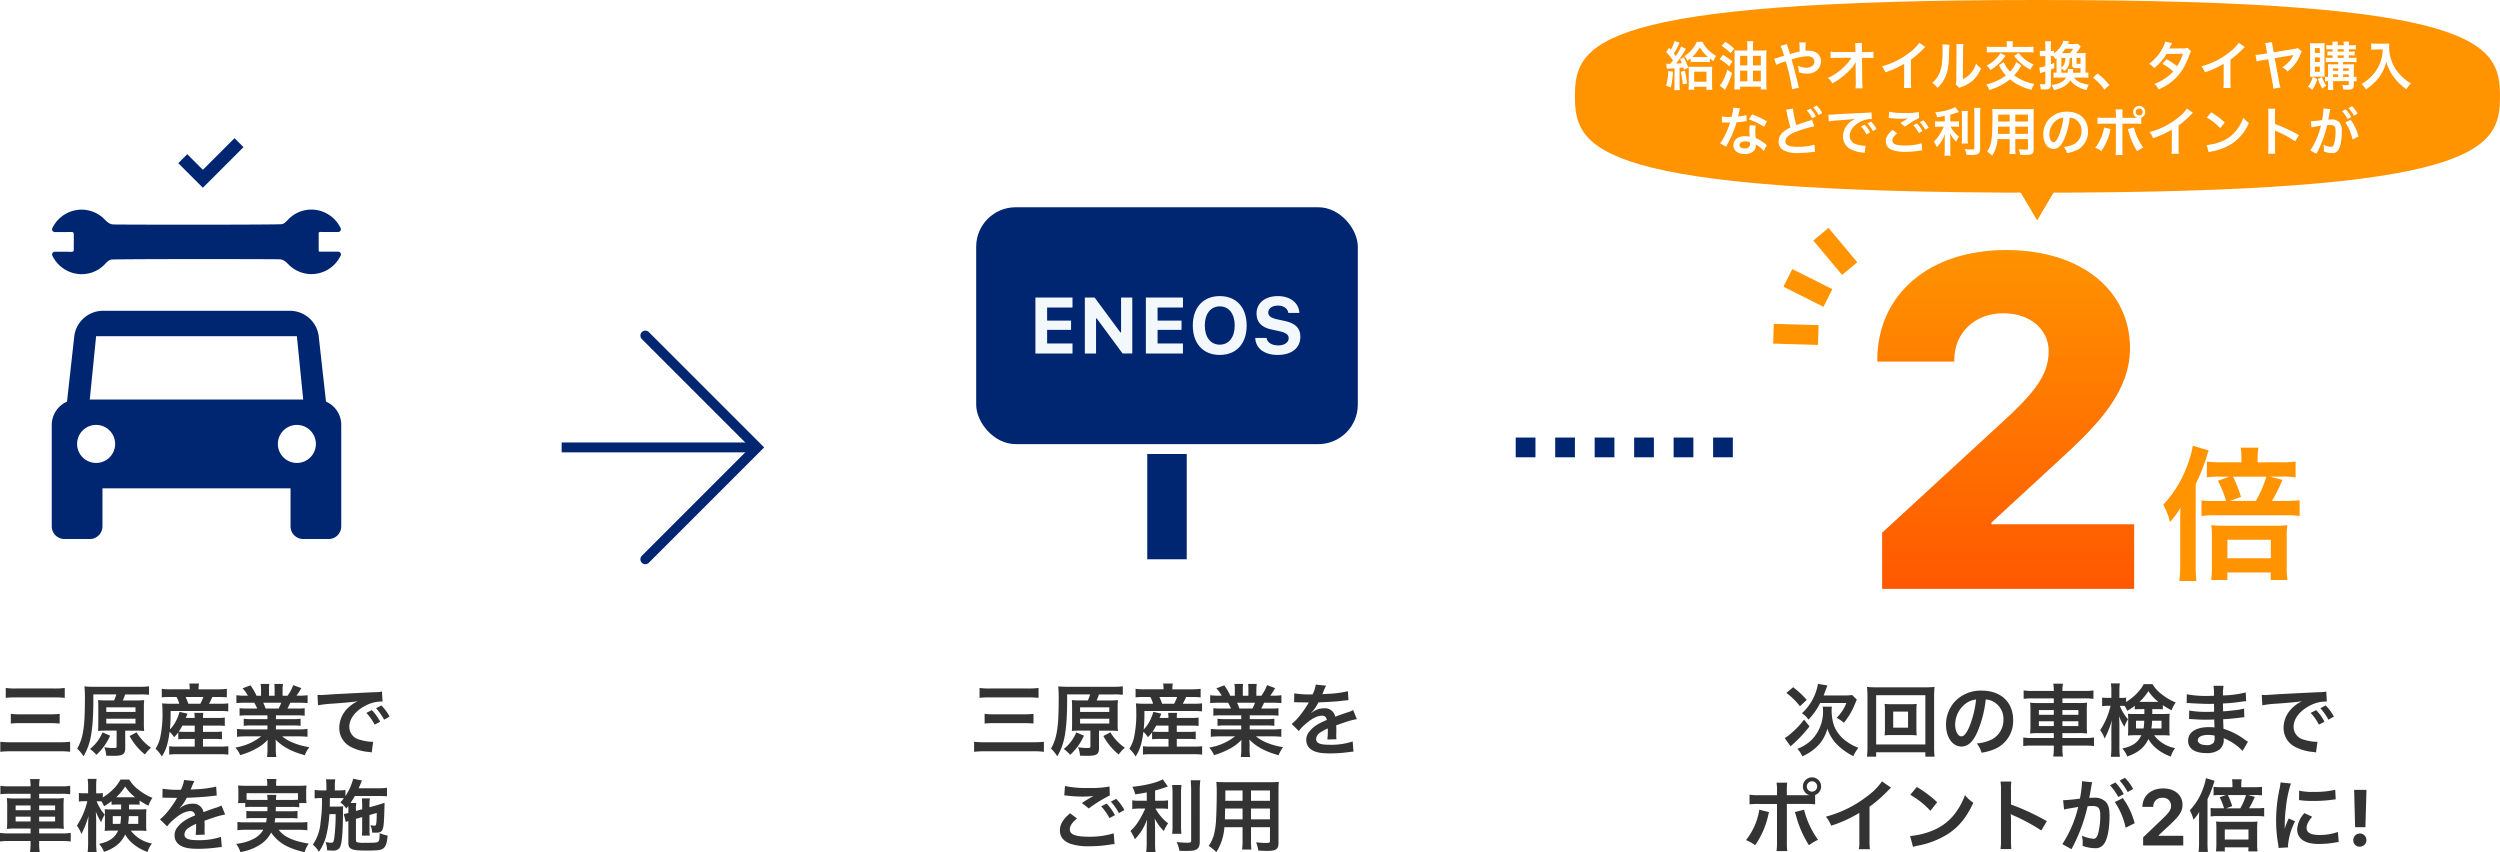 <svg xmlns="http://www.w3.org/2000/svg" xmlns:xlink="http://www.w3.org/1999/xlink" width="759.917" height="259.04" viewBox="0 0 759.917 259.04">
  <defs>
    <linearGradient id="linear-gradient" x1="0.5" x2="0.5" y2="1" gradientUnits="objectBoundingBox">
      <stop offset="0" stop-color="#ff9300"/>
      <stop offset="1" stop-color="#ff5800"/>
    </linearGradient>
    <filter id="パス_2189" x="564.64" y="70" width="90.068" height="115" filterUnits="userSpaceOnUse">
      <feOffset dy="2" input="SourceAlpha"/>
      <feGaussianBlur stdDeviation="2" result="blur"/>
      <feFlood flood-color="red" flood-opacity="0.161"/>
      <feComposite operator="in" in2="blur"/>
      <feComposite in="SourceGraphic"/>
    </filter>
  </defs>
  <g id="グループ_5347" data-name="グループ 5347" transform="translate(-347.272 -3707)">
    <g id="rk_line" transform="translate(808 3843)">
      <path id="パス_2176" data-name="パス 2176" d="M-11654.93,82h-66" transform="translate(11720.93 -82)" fill="none" stroke="#002571" stroke-width="6" stroke-dasharray="6 6"/>
    </g>
    <g id="rk_arrow" transform="translate(518 3809)">
      <path id="パス_2110" data-name="パス 2110" d="M-11695.5,48l34,34-34,34" transform="translate(11720.93 -48)" fill="none" stroke="#002571" stroke-linecap="round" stroke-width="3"/>
      <path id="パス_2111" data-name="パス 2111" d="M-11660.93,82h-60" transform="translate(11720.93 -48)" fill="none" stroke="#002571" stroke-width="3"/>
    </g>
    <path id="パス_2959" data-name="パス 2959" d="M-56.976-15.864a20.481,20.481,0,0,1,3.1-.144h11.688a24.07,24.07,0,0,1,3.144.144v-3.024a21.941,21.941,0,0,1-3.168.168H-53.928a19.717,19.717,0,0,1-3.048-.168Zm1.536,7.8a23.226,23.226,0,0,1,2.808-.12h9.288a24.62,24.62,0,0,1,2.76.12v-2.952a23.562,23.562,0,0,1-2.784.144H-52.68a19.767,19.767,0,0,1-2.76-.144ZM-37.416-2.52a32.319,32.319,0,0,1-3.312.144h-14.52a31.585,31.585,0,0,1-3.384-.144V.528A28.122,28.122,0,0,1-55.176.36h14.52a22.184,22.184,0,0,1,3.24.168ZM-26.52-15.1a22.016,22.016,0,0,1-2.4-.1c.048.744.072,1.3.072,2.4v4.584c0,1.032-.024,1.728-.072,2.4.744-.072,1.536-.1,2.4-.1h3.24V-1.08c0,.384-.168.456-.912.456a17.791,17.791,0,0,1-2.832-.24A7.616,7.616,0,0,1-26.448,1.7c1.032.024,1.512.048,2.16.048,2.928,0,3.624-.456,3.624-2.376V-5.9h3.36c.888,0,1.632.024,2.4.1A19.8,19.8,0,0,1-15-8.136v-4.728a20.327,20.327,0,0,1,.1-2.328,20.8,20.8,0,0,1-2.448.1h-4.032c.288-.648.456-1.152.7-1.824h4.464a20.3,20.3,0,0,1,2.784.12v-2.592a20.191,20.191,0,0,1-2.928.144H-30a28.724,28.724,0,0,1-3.072-.12,34.344,34.344,0,0,1,.144,4.32c0,8.064-.552,11.472-2.328,14.592a13.012,13.012,0,0,1,1.9,2.328,16.341,16.341,0,0,0,1.8-4.152c.792-2.616,1.2-7.008,1.2-12.672V-16.92h6.984a13.637,13.637,0,0,1-.672,1.824Zm.1,2.112h8.88v1.392h-8.88Zm0,3.456h8.88v1.464h-8.88Zm7.08,5.256a18.766,18.766,0,0,0,4.656,5.616A11.917,11.917,0,0,1-12.816-.72,14.948,14.948,0,0,1-17.208-5.4Zm-8.232-1.1a12.73,12.73,0,0,1-3.792,5.04A12.377,12.377,0,0,1-29.424,1.44a17.293,17.293,0,0,0,4.176-5.832Zm23.04,2.088a20.215,20.215,0,0,1,2.208-.1H.456v2.328h-5.5A14.056,14.056,0,0,1-7.3-1.176V1.368a18.767,18.767,0,0,1,2.3-.12H8.328a17.169,17.169,0,0,1,2.352.144V-1.176a18.888,18.888,0,0,1-2.28.12H2.976V-3.384h3.6a17.471,17.471,0,0,1,2.16.1V-5.64a15.818,15.818,0,0,1-2.16.1h-3.6v-1.9h4.3a20.061,20.061,0,0,1,2.328.1V-9.888a13.641,13.641,0,0,1-2.3.12H2.976a9.355,9.355,0,0,1,.1-1.536H.336a8.3,8.3,0,0,1,.1,1.536H-2.256c.288-.7.288-.7.528-1.3l-2.424-.552A13.707,13.707,0,0,1-5.4-8.544,9.213,9.213,0,0,1-7.08-6.288a50.149,50.149,0,0,0,.216-5.592H7.968a20.233,20.233,0,0,1,2.688.12v-2.448a18.947,18.947,0,0,1-2.688.12H4.8a20.243,20.243,0,0,0,1.008-2.04H7.656a22.911,22.911,0,0,1,2.568.1v-2.592a19.225,19.225,0,0,1-2.712.144H1.632v-.24a7.522,7.522,0,0,1,.144-1.512H-1.176a11.286,11.286,0,0,1,.12,1.512v.24h-5.88a17.491,17.491,0,0,1-2.616-.144v2.592a20.278,20.278,0,0,1,2.448-.1h2.04a7.719,7.719,0,0,1,.816,2.04H-6.72a24.441,24.441,0,0,1-2.736-.12c.072.792.12,1.68.12,2.64a33.932,33.932,0,0,1-.744,7.992A10.924,10.924,0,0,1-11.448-.408a10.63,10.63,0,0,1,1.92,2.352c1.272-1.968,1.92-4.008,2.352-7.512A9.581,9.581,0,0,1-5.784-3.912,15.924,15.924,0,0,0-4.536-5.376ZM.456-7.44v1.9H-2.352a20.091,20.091,0,0,1-2.04-.072,13.111,13.111,0,0,0,1.1-1.824Zm-1.944-6.648a16.43,16.43,0,0,0-.816-2.04H3.072a12.006,12.006,0,0,1-.912,2.04ZM22.56-10.56v1.152H17.808a17.042,17.042,0,0,1-2.448-.12v2.16a17.247,17.247,0,0,1,2.448-.12H22.56v1.2H16.2a22.278,22.278,0,0,1-2.88-.144v2.4a26.382,26.382,0,0,1,2.9-.144h4.464A17.253,17.253,0,0,1,12.84-.768a9.823,9.823,0,0,1,1.464,2.3A23.22,23.22,0,0,0,19.2-.48a13.348,13.348,0,0,0,3.456-2.64,16.159,16.159,0,0,0-.072,1.632V-.336a17.913,17.913,0,0,1-.144,2.448h2.832A13.655,13.655,0,0,1,25.1-.312V-1.488a16.428,16.428,0,0,0-.072-1.7c2.16,2.184,4.872,3.648,8.9,4.752A9.5,9.5,0,0,1,35.3-.888a20.6,20.6,0,0,1-4.992-1.368,12.459,12.459,0,0,1-3.264-1.92h4.824a25.927,25.927,0,0,1,2.88.144v-2.4a21.2,21.2,0,0,1-2.9.144h-6.7v-1.2h5.016a17.618,17.618,0,0,1,2.472.12v-2.16a17.411,17.411,0,0,1-2.472.12H25.152V-10.56h6.264a17.618,17.618,0,0,1,2.472.12v-2.28a22.071,22.071,0,0,1-2.472.1H28.632c.336-.6.432-.816.888-1.776h2.4c1.176,0,2.112.048,2.856.12v-2.4a19.461,19.461,0,0,1-2.712.144h-.672c.528-.744.912-1.344,1.488-2.3l-2.472-.912a12.806,12.806,0,0,1-1.728,3.216H27.168v-1.7a12.6,12.6,0,0,1,.12-1.872H24.672a17.094,17.094,0,0,1,.072,1.776v1.8h-1.7v-1.8a16.163,16.163,0,0,1,.072-1.776H20.5a13.348,13.348,0,0,1,.12,1.872v1.7H19.248A16.968,16.968,0,0,0,17.4-19.68l-2.4.912a10.145,10.145,0,0,1,1.632,2.232h-.768a20.338,20.338,0,0,1-2.736-.144v2.4c.768-.072,1.68-.12,2.856-.12h2.592c.264.456.528,1.008.888,1.776h-2.9a21.8,21.8,0,0,1-2.472-.1v2.28a17.827,17.827,0,0,1,2.472-.12Zm-.552-2.064a15.319,15.319,0,0,0-.72-1.776H26.76a14,14,0,0,1-.792,1.776Zm15.936-.984a30.121,30.121,0,0,1,3.984-.48c4.656-.336,6.144-.48,8.088-.768a10.613,10.613,0,0,0-3.336,2.424,8.357,8.357,0,0,0-2.28,5.64,6.421,6.421,0,0,0,3.432,5.784A14.439,14.439,0,0,0,53.448.576c.456.072.5.072.816.144L54.7-2.544c-.24.024-.456.024-.48.024a14.564,14.564,0,0,1-3.576-.624,4.03,4.03,0,0,1-3.192-3.912c0-2.424,1.8-4.824,4.848-6.408a10.733,10.733,0,0,1,4.752-1.3,3.716,3.716,0,0,1,.5.024l-.168-3.048a12.931,12.931,0,0,1-2.472.192c-6.408.312-10.512.528-12.264.624-3.528.24-3.528.24-3.96.24-.12,0-.384,0-.912-.024Zm14.688,2.3a16.2,16.2,0,0,1,2.52,3.576l1.68-.888a15.554,15.554,0,0,0-2.52-3.528Zm7.056,1.128a13.879,13.879,0,0,0-2.5-3.384l-1.608.84a17.683,17.683,0,0,1,2.448,3.48ZM-49.44,11.024h-6.384a17.186,17.186,0,0,1-2.784-.168v2.568A22.285,22.285,0,0,1-55.9,13.28h6.456V14.7H-54a17.189,17.189,0,0,1-2.64-.12,23.193,23.193,0,0,1,.1,2.472v4.464a22.7,22.7,0,0,1-.1,2.448,18.711,18.711,0,0,1,2.712-.12h4.488v1.488h-6.528a15.924,15.924,0,0,1-2.76-.168v2.616a21.047,21.047,0,0,1,2.808-.144h6.48v.624a17.191,17.191,0,0,1-.168,2.712h2.952a16.6,16.6,0,0,1-.168-2.712v-.624h6.792a21.3,21.3,0,0,1,2.808.144V25.16a15.387,15.387,0,0,1-2.76.168h-6.84V23.84H-42a18.331,18.331,0,0,1,2.688.12,21.593,21.593,0,0,1-.1-2.448V17.024a21.593,21.593,0,0,1,.1-2.448,17.36,17.36,0,0,1-2.664.12h-4.848V13.28h6.72a22.009,22.009,0,0,1,2.712.144V10.856a15.7,15.7,0,0,1-2.784.168h-6.648V10.88a11.412,11.412,0,0,1,.168-2.064h-2.952a11.412,11.412,0,0,1,.168,2.064Zm0,5.808v1.44h-4.536v-1.44Zm0,3.408V21.7h-4.536V20.24Zm2.616,1.464V20.24h4.848V21.7Zm0-3.432v-1.44h4.848v1.44Zm24.912-1.728v1.488H-24.84A14.987,14.987,0,0,1-26.9,17.96c.048.6.072.984.072,1.656v3.432c0,.552-.024.912-.072,1.536a19.658,19.658,0,0,1,2.208-.1h1.872c-1.1,2.256-2.688,3.36-5.808,4.032a7.057,7.057,0,0,1,1.512,2.424c3.312-1.128,5.256-2.76,6.432-5.3a9.807,9.807,0,0,0,2.016,2.52,14,14,0,0,0,4.8,2.808,7.49,7.49,0,0,1,1.32-2.568,10.325,10.325,0,0,1-6.408-3.912h2.472a20.026,20.026,0,0,1,2.256.1c-.048-.672-.072-1.008-.072-1.824V19.808c0-.624.024-1.128.072-1.848-.624.048-1.128.072-2.112.072h-3.168V16.544h1.272c.96,0,1.392.024,1.944.072V15.344a21.417,21.417,0,0,0,2.664,1.56,9.347,9.347,0,0,1,1.248-2.376,16.367,16.367,0,0,1-4.224-2.472,10.451,10.451,0,0,1-2.832-3.1H-22.1a12.9,12.9,0,0,1-2.808,3.5,18.544,18.544,0,0,1-2.568,1.944V13.04a6.642,6.642,0,0,1-1.3.1h-.72v-1.9a17.168,17.168,0,0,1,.12-2.5h-2.712a15.639,15.639,0,0,1,.144,2.52v1.872h-1.2a9.383,9.383,0,0,1-1.608-.1v2.616a9.563,9.563,0,0,1,1.608-.1h.96a23.411,23.411,0,0,1-3.168,7.416,8.741,8.741,0,0,1,1.368,2.568c.576-1.2.912-1.92,1.008-2.184A28.118,28.118,0,0,0-31.8,19.976c-.1,1.152-.144,2.352-.144,3.144v4.968a24.354,24.354,0,0,1-.144,2.952h2.736a23.811,23.811,0,0,1-.144-2.952V21.872c0-1.416-.048-2.472-.12-3.192a18.627,18.627,0,0,0,1.632,3.24,10.035,10.035,0,0,1,1.1-2.28,14.127,14.127,0,0,1-2.472-4.08h.624c.288,0,.456,0,.84.024a10.681,10.681,0,0,1,.792,1.488,17.294,17.294,0,0,0,2.28-1.536v1.08c.648-.048.984-.072,1.944-.072Zm-.048,3.528a15.161,15.161,0,0,1-.192,2.352h-2.3V20.072Zm5.256,0v2.352h-3.072a17.977,17.977,0,0,0,.216-2.352Zm-6.168-5.736H-23.4a15.8,15.8,0,0,0,2.712-3.264,13.562,13.562,0,0,0,3.024,3.264h-5.208Zm13.512.144a2.651,2.651,0,0,1,.384-.024c.216,0,.216,0,.672.024.528,0,2.64.048,3.024.048,0,0,.312-.024.408-.024a1.174,1.174,0,0,0-.192.312,31.787,31.787,0,0,1-2.88,4.1,14.7,14.7,0,0,1-2.16,2.136l2.184,2.16a10.791,10.791,0,0,1,2.088-2.184C-3.984,19.4-2.3,18.56-.912,18.56a1.317,1.317,0,0,1,1.464,1.3c-2.712,1.128-4.08,2.04-5.16,3.384A3.825,3.825,0,0,0-5.664,25.9,3.48,3.48,0,0,0-3.912,29c1.224.72,2.808,1.008,5.352,1.008a43.53,43.53,0,0,0,6.144-.432,7.072,7.072,0,0,1,1.1-.1l-.24-3.1a20.852,20.852,0,0,1-7.056,1.008c-2.9,0-4.056-.5-4.056-1.752a2.527,2.527,0,0,1,1.248-1.968,14.586,14.586,0,0,1,2.3-1.248V23a19,19,0,0,1-.144,2.784l2.784-.072a9.854,9.854,0,0,1-.072-1.272c0-.168,0-.384.024-.792v-.96c0-.336,0-.336-.024-.96v-.264q3.1-1.08,3.6-1.224a21.185,21.185,0,0,1,2.664-.648l-1.128-2.76a7.5,7.5,0,0,1-1.776.72q-.9.288-3.672,1.3A3.158,3.158,0,0,0-.288,16.3a5.8,5.8,0,0,0-3.384,1.08c-.312.24-.312.24-.48.36l-.024-.048A12.419,12.419,0,0,0-1.968,14.5c2.424-.072,5.472-.264,7.224-.48,1.224-.144,1.224-.144,1.9-.192L6.984,11.1A32.422,32.422,0,0,1,.7,11.912c-1.32.072-1.32.072-1.512.1.048-.1.1-.168.216-.432a18.337,18.337,0,0,1,.96-2.16L-2.784,9.08a9.5,9.5,0,0,1-.96,2.976,29,29,0,0,1-5.568-.312Zm31.92,2.784c0,.648,0,.648-.024,1.32H18.312a15.153,15.153,0,0,1-2.16-.1v2.28a15.817,15.817,0,0,1,2.16-.1h4.056c-.072.576-.12.84-.216,1.3H15.864a15.509,15.509,0,0,1-2.424-.12v2.52a22.088,22.088,0,0,1,2.568-.144h5.3a7.081,7.081,0,0,1-3.048,2.808A14.618,14.618,0,0,1,13.056,28.5a7.909,7.909,0,0,1,1.272,2.5,15.572,15.572,0,0,0,5.856-2.16,9.434,9.434,0,0,0,3.5-3.768,12.7,12.7,0,0,0,5.688,4.56,23.5,23.5,0,0,0,4.488,1.392,9.594,9.594,0,0,1,1.248-2.592c-1.32-.24-2.064-.384-2.664-.552a15.214,15.214,0,0,1-4.224-1.632,8.17,8.17,0,0,1-2.232-2.016h6.12a21.051,21.051,0,0,1,2.592.144v-2.52a16.408,16.408,0,0,1-2.472.12H24.744c.1-.5.12-.7.192-1.3h4.632a15.639,15.639,0,0,1,2.136.1v-2.28a14.76,14.76,0,0,1-2.136.1H25.08c.024-.552.024-.552.048-1.32h4.824a13.667,13.667,0,0,1,2.28.12V16.112H34.44a13.2,13.2,0,0,1-.1-1.776V12.512a13.78,13.78,0,0,1,.1-1.752c-.816.072-1.44.1-2.664.1H25.2V10.3a7.287,7.287,0,0,1,.12-1.512H22.368a7.522,7.522,0,0,1,.144,1.512v.552h-6.24a26.164,26.164,0,0,1-2.64-.1,14.813,14.813,0,0,1,.1,1.8v1.776a9.364,9.364,0,0,1-.12,1.776h2.208v1.272a13.169,13.169,0,0,1,2.256-.12Zm-4.488-2.112a16.774,16.774,0,0,1-1.848-.072V13.112H31.848V15.08c-.6.048-.984.072-1.9.072H25.176a7.88,7.88,0,0,1,.1-1.536H22.488a11.468,11.468,0,0,1,.1,1.536ZM51.36,20.36v3.648a14.164,14.164,0,0,1-.1,1.992h2.424a13.112,13.112,0,0,1-.1-1.992V19.736l2.208-.624c0,1.032-.024,1.872-.1,2.712-.1,1.008-.168,1.152-.672,1.152a5.565,5.565,0,0,1-1.152-.144,7.586,7.586,0,0,1,.552,2.256c.768.024.768.024.936.024,1.344,0,1.848-.216,2.184-.936.384-.864.5-2.328.624-8.16a3,3,0,0,1-.744.24c-.168.048-.36.12-.576.192-.432.144-.72.24-.84.264l-2.424.672v-.816a9.2,9.2,0,0,1,.144-1.872H51.264a18.431,18.431,0,0,1,.1,1.992v1.3l-1.9.5V17.96a9.7,9.7,0,0,1,.12-1.872H47.808c.552-.816.888-1.368,1.344-2.136h7.3c.864,0,1.872.048,2.448.1V11.456a16.639,16.639,0,0,1-2.472.144H50.3c.384-.888.552-1.272.624-1.44a4.321,4.321,0,0,1,.408-.912L48.624,8.72a16.966,16.966,0,0,1-2.352,5.256V12.128a13.254,13.254,0,0,1-2.184.12H43.056V11a12.826,12.826,0,0,1,.12-2.112H40.344A13.256,13.256,0,0,1,40.488,11v1.248H39.12a11.265,11.265,0,0,1-2.208-.144V14.7a13.342,13.342,0,0,1,1.968-.12h.264a46.762,46.762,0,0,1-.432,7.368,13.907,13.907,0,0,1-2.328,6.792,8.894,8.894,0,0,1,1.824,2.184,15.261,15.261,0,0,0,2.376-5.52,35.7,35.7,0,0,0,.816-5.928h1.9a56.246,56.246,0,0,1-.408,7.152c-.216,1.344-.336,1.536-1.008,1.536a8.314,8.314,0,0,1-1.32-.144c-.072-.024-.192-.024-.336-.072a7.868,7.868,0,0,1,.48,2.544,4.843,4.843,0,0,1,.648.024c.7.024.7.024.864.024a2.669,2.669,0,0,0,2.136-.624c.528-.624.792-1.9.984-4.512.1-1.392.192-4.512.192-6.024V18.3c0-.144.024-1.032.048-1.224a12.62,12.62,0,0,1-1.824.1H41.5c.024-.36.024-.36.048-2.592h2.568a16.489,16.489,0,0,1,1.68.048,13.4,13.4,0,0,1-1.08,1.272,7.543,7.543,0,0,1,1.824,1.872c.288-.36.384-.48.6-.768.024.36.024.576.024.936v1.176a7.763,7.763,0,0,1-1.128.264l-.264.048.6,2.448a4.954,4.954,0,0,1,.792-.312v6.672c0,1.872.984,2.3,5.256,2.3,3.864,0,4.728-.12,5.424-.7.72-.576,1.056-1.632,1.248-3.864a8.877,8.877,0,0,1-2.4-.744c-.048,1.752-.144,2.376-.48,2.616-.336.288-.912.336-4.272.336a6.772,6.772,0,0,1-2.136-.192c-.24-.1-.336-.312-.336-.792V20.912Z" transform="translate(406 3935)" fill="#333"/>
    <path id="パス_2960" data-name="パス 2960" d="M-56.976-15.864a20.481,20.481,0,0,1,3.1-.144h11.688a24.07,24.07,0,0,1,3.144.144v-3.024a21.941,21.941,0,0,1-3.168.168H-53.928a19.717,19.717,0,0,1-3.048-.168Zm1.536,7.8a23.226,23.226,0,0,1,2.808-.12h9.288a24.62,24.62,0,0,1,2.76.12v-2.952a23.562,23.562,0,0,1-2.784.144H-52.68a19.767,19.767,0,0,1-2.76-.144ZM-37.416-2.52a32.319,32.319,0,0,1-3.312.144h-14.52a31.585,31.585,0,0,1-3.384-.144V.528A28.122,28.122,0,0,1-55.176.36h14.52a22.184,22.184,0,0,1,3.24.168ZM-26.52-15.1a22.016,22.016,0,0,1-2.4-.1c.048.744.072,1.3.072,2.4v4.584c0,1.032-.024,1.728-.072,2.4.744-.072,1.536-.1,2.4-.1h3.24V-1.08c0,.384-.168.456-.912.456a17.791,17.791,0,0,1-2.832-.24A7.616,7.616,0,0,1-26.448,1.7c1.032.024,1.512.048,2.16.048,2.928,0,3.624-.456,3.624-2.376V-5.9h3.36c.888,0,1.632.024,2.4.1A19.8,19.8,0,0,1-15-8.136v-4.728a20.327,20.327,0,0,1,.1-2.328,20.8,20.8,0,0,1-2.448.1h-4.032c.288-.648.456-1.152.7-1.824h4.464a20.3,20.3,0,0,1,2.784.12v-2.592a20.191,20.191,0,0,1-2.928.144H-30a28.724,28.724,0,0,1-3.072-.12,34.344,34.344,0,0,1,.144,4.32c0,8.064-.552,11.472-2.328,14.592a13.012,13.012,0,0,1,1.9,2.328,16.341,16.341,0,0,0,1.8-4.152c.792-2.616,1.2-7.008,1.2-12.672V-16.92h6.984a13.637,13.637,0,0,1-.672,1.824Zm.1,2.112h8.88v1.392h-8.88Zm0,3.456h8.88v1.464h-8.88Zm7.08,5.256a18.766,18.766,0,0,0,4.656,5.616A11.917,11.917,0,0,1-12.816-.72,14.948,14.948,0,0,1-17.208-5.4Zm-8.232-1.1a12.73,12.73,0,0,1-3.792,5.04A12.377,12.377,0,0,1-29.424,1.44a17.293,17.293,0,0,0,4.176-5.832Zm23.04,2.088a20.215,20.215,0,0,1,2.208-.1H.456v2.328h-5.5A14.056,14.056,0,0,1-7.3-1.176V1.368a18.767,18.767,0,0,1,2.3-.12H8.328a17.169,17.169,0,0,1,2.352.144V-1.176a18.888,18.888,0,0,1-2.28.12H2.976V-3.384h3.6a17.471,17.471,0,0,1,2.16.1V-5.64a15.818,15.818,0,0,1-2.16.1h-3.6v-1.9h4.3a20.061,20.061,0,0,1,2.328.1V-9.888a13.641,13.641,0,0,1-2.3.12H2.976a9.355,9.355,0,0,1,.1-1.536H.336a8.3,8.3,0,0,1,.1,1.536H-2.256c.288-.7.288-.7.528-1.3l-2.424-.552A13.707,13.707,0,0,1-5.4-8.544,9.213,9.213,0,0,1-7.08-6.288a50.149,50.149,0,0,0,.216-5.592H7.968a20.233,20.233,0,0,1,2.688.12v-2.448a18.947,18.947,0,0,1-2.688.12H4.8a20.243,20.243,0,0,0,1.008-2.04H7.656a22.911,22.911,0,0,1,2.568.1v-2.592a19.225,19.225,0,0,1-2.712.144H1.632v-.24a7.522,7.522,0,0,1,.144-1.512H-1.176a11.286,11.286,0,0,1,.12,1.512v.24h-5.88a17.491,17.491,0,0,1-2.616-.144v2.592a20.278,20.278,0,0,1,2.448-.1h2.04a7.719,7.719,0,0,1,.816,2.04H-6.72a24.441,24.441,0,0,1-2.736-.12c.072.792.12,1.68.12,2.64a33.932,33.932,0,0,1-.744,7.992A10.924,10.924,0,0,1-11.448-.408a10.63,10.63,0,0,1,1.92,2.352c1.272-1.968,1.92-4.008,2.352-7.512A9.581,9.581,0,0,1-5.784-3.912,15.924,15.924,0,0,0-4.536-5.376ZM.456-7.44v1.9H-2.352a20.091,20.091,0,0,1-2.04-.072,13.111,13.111,0,0,0,1.1-1.824Zm-1.944-6.648a16.43,16.43,0,0,0-.816-2.04H3.072a12.006,12.006,0,0,1-.912,2.04ZM22.56-10.56v1.152H17.808a17.042,17.042,0,0,1-2.448-.12v2.16a17.247,17.247,0,0,1,2.448-.12H22.56v1.2H16.2a22.278,22.278,0,0,1-2.88-.144v2.4a26.382,26.382,0,0,1,2.9-.144h4.464A17.253,17.253,0,0,1,12.84-.768a9.823,9.823,0,0,1,1.464,2.3A23.22,23.22,0,0,0,19.2-.48a13.348,13.348,0,0,0,3.456-2.64,16.159,16.159,0,0,0-.072,1.632V-.336a17.913,17.913,0,0,1-.144,2.448h2.832A13.655,13.655,0,0,1,25.1-.312V-1.488a16.428,16.428,0,0,0-.072-1.7c2.16,2.184,4.872,3.648,8.9,4.752A9.5,9.5,0,0,1,35.3-.888a20.6,20.6,0,0,1-4.992-1.368,12.459,12.459,0,0,1-3.264-1.92h4.824a25.927,25.927,0,0,1,2.88.144v-2.4a21.2,21.2,0,0,1-2.9.144h-6.7v-1.2h5.016a17.618,17.618,0,0,1,2.472.12v-2.16a17.411,17.411,0,0,1-2.472.12H25.152V-10.56h6.264a17.618,17.618,0,0,1,2.472.12v-2.28a22.071,22.071,0,0,1-2.472.1H28.632c.336-.6.432-.816.888-1.776h2.4c1.176,0,2.112.048,2.856.12v-2.4a19.461,19.461,0,0,1-2.712.144h-.672c.528-.744.912-1.344,1.488-2.3l-2.472-.912a12.806,12.806,0,0,1-1.728,3.216H27.168v-1.7a12.6,12.6,0,0,1,.12-1.872H24.672a17.094,17.094,0,0,1,.072,1.776v1.8h-1.7v-1.8a16.163,16.163,0,0,1,.072-1.776H20.5a13.348,13.348,0,0,1,.12,1.872v1.7H19.248A16.968,16.968,0,0,0,17.4-19.68l-2.4.912a10.145,10.145,0,0,1,1.632,2.232h-.768a20.338,20.338,0,0,1-2.736-.144v2.4c.768-.072,1.68-.12,2.856-.12h2.592c.264.456.528,1.008.888,1.776h-2.9a21.8,21.8,0,0,1-2.472-.1v2.28a17.827,17.827,0,0,1,2.472-.12Zm-.552-2.064a15.319,15.319,0,0,0-.72-1.776H26.76a14,14,0,0,1-.792,1.776Zm16.632-1.9a2.651,2.651,0,0,1,.384-.024c.216,0,.216,0,.672.024.528,0,2.64.048,3.024.048,0,0,.312-.024.408-.024a1.174,1.174,0,0,0-.192.312,31.787,31.787,0,0,1-2.88,4.1A14.7,14.7,0,0,1,37.9-7.944l2.184,2.16a10.791,10.791,0,0,1,2.088-2.184C44.016-9.6,45.7-10.44,47.088-10.44a1.317,1.317,0,0,1,1.464,1.3c-2.712,1.128-4.08,2.04-5.16,3.384A3.825,3.825,0,0,0,42.336-3.1,3.48,3.48,0,0,0,44.088,0C45.312.72,46.9,1.008,49.44,1.008A43.53,43.53,0,0,0,55.584.576a7.072,7.072,0,0,1,1.1-.1l-.24-3.1a20.852,20.852,0,0,1-7.056,1.008c-2.9,0-4.056-.5-4.056-1.752a2.527,2.527,0,0,1,1.248-1.968,14.586,14.586,0,0,1,2.3-1.248V-6a19,19,0,0,1-.144,2.784l2.784-.072a9.854,9.854,0,0,1-.072-1.272c0-.168,0-.384.024-.792v-.96c0-.336,0-.336-.024-.96v-.264q3.1-1.08,3.6-1.224a21.185,21.185,0,0,1,2.664-.648l-1.128-2.76a7.5,7.5,0,0,1-1.776.72q-.9.288-3.672,1.3A3.158,3.158,0,0,0,47.712-12.7a5.8,5.8,0,0,0-3.384,1.08c-.312.24-.312.24-.48.36l-.024-.048A12.419,12.419,0,0,0,46.032-14.5c2.424-.072,5.472-.264,7.224-.48,1.224-.144,1.224-.144,1.9-.192L54.984-17.9a32.422,32.422,0,0,1-6.288.816c-1.32.072-1.32.072-1.512.1.048-.1.1-.168.216-.432a18.336,18.336,0,0,1,.96-2.16l-3.144-.336a9.5,9.5,0,0,1-.96,2.976,29,29,0,0,1-5.568-.312Zm-69.864,28.3c.168,0,.288.024.336.024.1,0,.264.024.552.048a37.843,37.843,0,0,0,4.392.288,25.584,25.584,0,0,0,3.6-.192,4.342,4.342,0,0,1-.528.288c-.312.192-.384.24-.624.384-.6.336-.864.5-2.376,1.464l2.088,1.656a43.462,43.462,0,0,1,6.408-3.96l-.1-2.712a29.764,29.764,0,0,1-6.336.456,31.477,31.477,0,0,1-7.2-.6Zm1.776,5.424c-2.16,1.8-3.1,3.384-3.1,5.232,0,1.872,1.008,3.192,3.072,4.008a17.168,17.168,0,0,0,6,.792,38.728,38.728,0,0,0,6.48-.552,10.075,10.075,0,0,1,1.056-.1L-16.2,25.3a24.716,24.716,0,0,1-7.536,1.032c-4.056,0-5.808-.672-5.808-2.232,0-1.032.672-2.04,2.184-3.312Zm16.488-.984a13.879,13.879,0,0,0-2.5-3.384l-1.608.84a17.683,17.683,0,0,1,2.448,3.48ZM-20.016,17.1a16.2,16.2,0,0,1,2.52,3.576l1.68-.888a15.553,15.553,0,0,0-2.52-3.528Zm13.872-1.7H-8.3a11.224,11.224,0,0,1-2.256-.144v2.664a14.357,14.357,0,0,1,2.208-.144h1.728a29.093,29.093,0,0,1-1.872,3.6,14.577,14.577,0,0,1-2.616,3.216A12.688,12.688,0,0,1-9.768,27.1a16.251,16.251,0,0,0,2.088-2.64A17.9,17.9,0,0,0-6.048,21.08c-.072.816-.12,1.92-.12,2.88v4.008a20.983,20.983,0,0,1-.168,3.048H-3.48a19.958,19.958,0,0,1-.144-3.048V23.792c0-1.224-.048-2.208-.12-3.024a13.263,13.263,0,0,0,2.808,3.84A11.058,11.058,0,0,1,.336,22.256,14.219,14.219,0,0,1-3.5,17.768h1.752a12.548,12.548,0,0,1,2.064.12V15.272a11.756,11.756,0,0,1-2.016.12h-1.92V12.3c1.056-.288,2.16-.624,3.888-1.224L-1.3,8.864c-1.488.96-5.28,1.9-9.24,2.3a9.6,9.6,0,0,1,.888,2.3c1.44-.216,1.944-.288,3.5-.6Zm7.68-4.776a18.8,18.8,0,0,1,.144,2.9v9.12a18.41,18.41,0,0,1-.12,2.808H4.392a20,20,0,0,1-.12-2.856V13.52a18.248,18.248,0,0,1,.144-2.9ZM7.2,9.176c.1,1.056.144,2.064.144,3.264v15c0,.624-.168.72-1.224.72a29.893,29.893,0,0,1-3.168-.216,10.67,10.67,0,0,1,.816,2.664c.816.048,1.176.048,1.776.048,1.944,0,2.76-.1,3.336-.408.768-.408,1.08-1.1,1.08-2.376V12.44a25.1,25.1,0,0,1,.168-3.264ZM22.968,23.432v3.96a19.772,19.772,0,0,1-.144,2.832h2.832a21.075,21.075,0,0,1-.12-2.856V23.432H31.3v4.2c0,.5-.216.6-1.2.6-.768,0-1.824-.072-3.024-.192a9.707,9.707,0,0,1,.672,2.5c.72.048,1.944.1,2.688.1,2.736,0,3.456-.5,3.456-2.5V12.368c0-1.3.024-1.9.1-2.712a26.689,26.689,0,0,1-2.76.1H17.76c-1.3,0-1.92-.024-2.76-.1a32.421,32.421,0,0,1,.12,3.48c0,2.832-.1,6.24-.216,8.256a24.284,24.284,0,0,1-.48,3.672,10.976,10.976,0,0,1-1.752,4.056A14.438,14.438,0,0,1,15,31.016a16.111,16.111,0,0,0,2.448-7.584Zm0-2.376H17.616c0-.48,0-.648.024-1.776,0-.336.024-.816.024-1.512h5.3Zm2.568,0V17.768H31.3v3.288Zm-2.568-5.64H17.712l.024-.672V12.272h5.232Zm2.568,0V12.272H31.3v3.144Z" transform="translate(702 3935)" fill="#333"/>
    <path id="パス_2961" data-name="パス 2961" d="M-71.4-16.608c.192-.48.288-.768.432-1.152.48-1.272.528-1.416.72-1.872l-2.88-.5A15.572,15.572,0,0,1-78-11.208a8.065,8.065,0,0,1,1.992,1.944,20.268,20.268,0,0,0,3.552-5.04h7.968a12.653,12.653,0,0,1-2.976,4.488A11.052,11.052,0,0,1-65.256-8.3a21.657,21.657,0,0,0,3.408-5.808c.288-.672.36-.84.528-1.248l-1.44-1.392a13.367,13.367,0,0,1-2.328.144Zm-11.328-.768A21.347,21.347,0,0,1-78.6-13.32l2.064-1.944a28.56,28.56,0,0,0-4.128-3.84Zm5.376,8.088a22.769,22.769,0,0,1-3.792,4.056,11.185,11.185,0,0,1-2.088,1.584l1.8,2.52c.216-.216.312-.312.792-.744A41.307,41.307,0,0,0-75.7-7.2Zm5.664-3.912a5.992,5.992,0,0,1,.1,1.08,12.353,12.353,0,0,1-3.216,8.76A12.445,12.445,0,0,1-79.392-.384,7.83,7.83,0,0,1-77.88,1.9a15.164,15.164,0,0,0,5.16-3.672A12.885,12.885,0,0,0-70.248-6.5,12.116,12.116,0,0,0-67.2-1.56a19.588,19.588,0,0,0,4.824,3.408A12.173,12.173,0,0,1-60.84-.7a14.778,14.778,0,0,1-4.032-2.256,10.721,10.721,0,0,1-3.36-4.416,14.871,14.871,0,0,1-.744-4.824,4.358,4.358,0,0,1,.1-1.008Zm21.144-.744a19.54,19.54,0,0,1-2.328-.1,16.317,16.317,0,0,1,.1,1.92v5.736a16.317,16.317,0,0,1-.1,1.92,19.284,19.284,0,0,1,2.328-.1h5.112a21.147,21.147,0,0,1,2.328.1,15.541,15.541,0,0,1-.1-1.92V-12.12a15.293,15.293,0,0,1,.1-1.92,19.8,19.8,0,0,1-2.328.1Zm.288,2.256h4.512v4.872h-4.512ZM-37.68,1.992a24.3,24.3,0,0,1-.144-3.1V-16.32a24.73,24.73,0,0,1,.144-2.88,25.1,25.1,0,0,1-2.856.12h-14.88a24.214,24.214,0,0,1-2.808-.12,25.62,25.62,0,0,1,.144,2.88V-1.128a26.358,26.358,0,0,1-.144,3.12h2.784V.672h14.952v1.32ZM-55.44-16.68h14.952V-1.7H-55.44Zm33.312,1.3a5.245,5.245,0,0,1,2.424.72,5.946,5.946,0,0,1,2.952,5.328,6.719,6.719,0,0,1-3.336,6,12.755,12.755,0,0,1-4.776,1.32A7.656,7.656,0,0,1-23.4.792,15.691,15.691,0,0,0-19.632-.216,9.246,9.246,0,0,0-13.8-9.168c0-5.4-3.744-8.9-9.5-8.9a10.774,10.774,0,0,0-8.256,3.36A10.309,10.309,0,0,0-34.2-7.728c0,3.864,1.968,6.648,4.7,6.648,1.968,0,3.5-1.416,4.872-4.512A34.72,34.72,0,0,0-22.128-15.384Zm-2.928.024a31.63,31.63,0,0,1-1.992,8.112c-.864,2.064-1.68,3.072-2.472,3.072-1.056,0-1.9-1.56-1.9-3.528a8.035,8.035,0,0,1,3.264-6.48A6.109,6.109,0,0,1-25.056-15.36ZM-1.44-17.976H-7.824a17.186,17.186,0,0,1-2.784-.168v2.568A22.285,22.285,0,0,1-7.9-15.72H-1.44V-14.3H-6a17.189,17.189,0,0,1-2.64-.12,23.193,23.193,0,0,1,.1,2.472v4.464a22.7,22.7,0,0,1-.1,2.448,18.711,18.711,0,0,1,2.712-.12H-1.44v1.488H-7.968a15.924,15.924,0,0,1-2.76-.168v2.616A21.047,21.047,0,0,1-7.92-1.368h6.48v.624a17.192,17.192,0,0,1-.168,2.712H1.344A16.6,16.6,0,0,1,1.176-.744v-.624H7.968a21.3,21.3,0,0,1,2.808.144V-3.84a15.387,15.387,0,0,1-2.76.168H1.176V-5.16H6a18.33,18.33,0,0,1,2.688.12,21.593,21.593,0,0,1-.1-2.448v-4.488a21.593,21.593,0,0,1,.1-2.448,17.36,17.36,0,0,1-2.664.12H1.176V-15.72H7.9a22.009,22.009,0,0,1,2.712.144v-2.568a15.7,15.7,0,0,1-2.784.168H1.176v-.144a11.413,11.413,0,0,1,.168-2.064H-1.608A11.413,11.413,0,0,1-1.44-18.12Zm0,5.808v1.44H-5.976v-1.44Zm0,3.408V-7.3H-5.976V-8.76ZM1.176-7.3V-8.76H6.024V-7.3Zm0-3.432v-1.44H6.024v1.44Zm24.912-1.728v1.488H23.16A14.988,14.988,0,0,1,21.1-11.04c.048.6.072.984.072,1.656v3.432c0,.552-.024.912-.072,1.536a19.658,19.658,0,0,1,2.208-.1h1.872c-1.1,2.256-2.688,3.36-5.808,4.032A7.057,7.057,0,0,1,20.88,1.944c3.312-1.128,5.256-2.76,6.432-5.3A9.807,9.807,0,0,0,29.328-.84a14,14,0,0,0,4.8,2.808A7.49,7.49,0,0,1,35.448-.6,10.325,10.325,0,0,1,29.04-4.512h2.472a20.026,20.026,0,0,1,2.256.1C33.72-5.088,33.7-5.424,33.7-6.24V-9.192c0-.624.024-1.128.072-1.848-.624.048-1.128.072-2.112.072H28.488v-1.488H29.76c.96,0,1.392.024,1.944.072v-1.272a21.417,21.417,0,0,0,2.664,1.56,9.347,9.347,0,0,1,1.248-2.376,16.367,16.367,0,0,1-4.224-2.472,10.451,10.451,0,0,1-2.832-3.1H25.9a12.9,12.9,0,0,1-2.808,3.5,18.544,18.544,0,0,1-2.568,1.944V-15.96a6.642,6.642,0,0,1-1.3.1H18.5v-1.9a17.168,17.168,0,0,1,.12-2.5H15.912a15.64,15.64,0,0,1,.144,2.52v1.872h-1.2a9.383,9.383,0,0,1-1.608-.1v2.616a9.563,9.563,0,0,1,1.608-.1h.96a23.411,23.411,0,0,1-3.168,7.416,8.741,8.741,0,0,1,1.368,2.568c.576-1.2.912-1.92,1.008-2.184A28.117,28.117,0,0,0,16.2-9.024c-.1,1.152-.144,2.352-.144,3.144V-.912a24.354,24.354,0,0,1-.144,2.952h2.736A23.811,23.811,0,0,1,18.5-.912V-7.128c0-1.416-.048-2.472-.12-3.192a18.627,18.627,0,0,0,1.632,3.24,10.035,10.035,0,0,1,1.1-2.28,14.127,14.127,0,0,1-2.472-4.08h.624c.288,0,.456,0,.84.024a10.681,10.681,0,0,1,.792,1.488,17.294,17.294,0,0,0,2.28-1.536v1.08c.648-.048.984-.072,1.944-.072ZM26.04-8.928a15.161,15.161,0,0,1-.192,2.352h-2.3V-8.928Zm5.256,0v2.352H28.224a17.977,17.977,0,0,0,.216-2.352Zm-6.168-5.736H24.6a15.8,15.8,0,0,0,2.712-3.264,13.562,13.562,0,0,0,3.024,3.264H25.128ZM57.576-2.544c-.336-.192-.456-.288-.864-.552A21.467,21.467,0,0,0,50.136-6.48c-.024-.576-.024-.576-.1-2.9.936-.048,1.3-.072,1.632-.1,1.8-.168,2.88-.288,3.24-.336.552-.072,1.152-.144,1.56-.168l-.072-2.64a17.762,17.762,0,0,1-2.976.528c-2.208.24-2.208.24-3.408.312-.024-1.488-.024-1.776-.048-2.376,2.112-.12,3.048-.192,5.16-.48a15.012,15.012,0,0,1,1.9-.216L56.9-17.52a32.47,32.47,0,0,1-6.912.912,14.879,14.879,0,0,1,.168-2.928H47.112a17.124,17.124,0,0,1,.12,3.024c-.6.024-1.416.048-1.8.048a31.558,31.558,0,0,1-6.456-.5L38.952-14.3h.384c.072,0,.264,0,.528.024,1.608.12,4.7.24,5.88.24.36,0,.744,0,1.512-.024.024,1.368.024,2.184.024,2.4-.672.024-1.488.048-1.968.048a30.947,30.947,0,0,1-5.592-.408l-.048,2.592c.36,0,.6,0,.912.024,1.992.144,2.88.168,4.344.168.5,0,1.248-.024,2.4-.048.024.96.024.96.048,1.3v.528a4.624,4.624,0,0,1,.024.576,12.539,12.539,0,0,0-1.608-.1c-4.032,0-6.408,1.536-6.408,4.152C39.384-.456,41.4.912,44.9.912A6.39,6.39,0,0,0,48.864-.12a3.744,3.744,0,0,0,1.344-3.24v-.264a10.68,10.68,0,0,1,1.3.6A16.194,16.194,0,0,1,55.944.264ZM47.448-4.392v.576A3.042,3.042,0,0,1,47.16-2.28a2.492,2.492,0,0,1-2.088.768c-1.7,0-2.736-.552-2.736-1.44,0-1.032,1.176-1.656,3.12-1.656A8.423,8.423,0,0,1,47.448-4.392Zm14.5-9.216a30.121,30.121,0,0,1,3.984-.48c4.656-.336,6.144-.48,8.088-.768a10.613,10.613,0,0,0-3.336,2.424,8.357,8.357,0,0,0-2.28,5.64,6.421,6.421,0,0,0,3.432,5.784A14.439,14.439,0,0,0,77.448.576c.456.072.5.072.816.144L78.7-2.544c-.24.024-.456.024-.48.024a14.564,14.564,0,0,1-3.576-.624,4.03,4.03,0,0,1-3.192-3.912c0-2.424,1.8-4.824,4.848-6.408a10.733,10.733,0,0,1,4.752-1.3,3.716,3.716,0,0,1,.5.024l-.168-3.048a12.931,12.931,0,0,1-2.472.192c-6.408.312-10.512.528-12.264.624-3.528.24-3.528.24-3.96.24-.12,0-.384,0-.912-.024Zm14.688,2.3a16.2,16.2,0,0,1,2.52,3.576l1.68-.888a15.554,15.554,0,0,0-2.52-3.528Zm7.056,1.128a13.879,13.879,0,0,0-2.5-3.384l-1.608.84a17.683,17.683,0,0,1,2.448,3.48ZM-82.584,13.712V12.44a19.121,19.121,0,0,1,.1-2.544h-3.24a13.62,13.62,0,0,1,.144,2.472v1.344h-5.28a15.4,15.4,0,0,1-3.072-.168V16.5a20.472,20.472,0,0,1,3.024-.12h5.328V27.992a17.873,17.873,0,0,1-.144,2.712h3.264a18.534,18.534,0,0,1-.12-2.688V16.376h5.544a20.661,20.661,0,0,1,3.048.12V13.664a2.8,2.8,0,0,0,1.824-2.616,2.781,2.781,0,0,0-2.784-2.76,2.776,2.776,0,0,0-2.76,2.76,2.75,2.75,0,0,0,1.944,2.64c-.576.024-.816.024-1.32.024Zm7.632-4.224a1.562,1.562,0,0,1,1.584,1.56,1.582,1.582,0,0,1-1.584,1.584,1.578,1.578,0,0,1-1.56-1.584A1.557,1.557,0,0,1-74.952,9.488Zm-16.008,8.64a19.5,19.5,0,0,1-4.056,9.24,10.467,10.467,0,0,1,2.784,1.56A25.363,25.363,0,0,0-88.2,19.592c.048-.216.1-.36.1-.408.024-.048.048-.192.1-.336Zm10.776.72a6.141,6.141,0,0,1,.384,1.1,32.013,32.013,0,0,0,3.936,8.976,15.87,15.87,0,0,1,2.76-1.656,26.472,26.472,0,0,1-4.248-9.144Zm26.52-9.336A19.2,19.2,0,0,1-58.128,14a35.05,35.05,0,0,1-12.6,6.24,9.027,9.027,0,0,1,1.608,2.736,38.885,38.885,0,0,0,8.568-3.888v8.448a13.5,13.5,0,0,1-.144,2.592h3.36a18.156,18.156,0,0,1-.12-2.664V17.216a42.44,42.44,0,0,0,5.664-4.944,9.886,9.886,0,0,1,.888-.84Zm8.592,4.08a25.2,25.2,0,0,1,6.12,4.872l2.064-2.616a33.991,33.991,0,0,0-6.192-4.632Zm.84,15.84a8.5,8.5,0,0,1,1.584-.408,25.923,25.923,0,0,0,9.144-3.6c3.288-2.184,5.568-5.016,7.608-9.408a10.349,10.349,0,0,1-2.544-2.352,20.04,20.04,0,0,1-2.448,4.8,16.035,16.035,0,0,1-7.128,5.88,22.869,22.869,0,0,1-7.1,1.776Zm29.88.648a26.384,26.384,0,0,1-.1-2.664V21.08a12.408,12.408,0,0,0-.1-1.632,7.754,7.754,0,0,0,.816.408,56.782,56.782,0,0,1,8.5,4.584l1.68-2.832a70.51,70.51,0,0,0-10.9-5.064V12.08a16.088,16.088,0,0,1,.1-2.52H-17.64a15.427,15.427,0,0,1,.144,2.448V27.392a16.168,16.168,0,0,1-.144,2.688ZM17.112,15.8A22.448,22.448,0,0,1,20.4,23.6l2.736-1.368a22.321,22.321,0,0,0-3.6-7.632Zm-7.056-5.28a5.584,5.584,0,0,1,.192-.744l-3.12-.312V9.9A33.76,33.76,0,0,1,6.5,14.744a49.292,49.292,0,0,1-5.112.5L1.68,18.08a9.855,9.855,0,0,1,.984-.24l2.184-.36c.768-.144.768-.144,1.128-.192a35.3,35.3,0,0,1-4.824,11.3l2.784,1.536a51.527,51.527,0,0,0,4.9-13.056c.552-.048.936-.072,1.44-.072,1.848,0,2.4.648,2.4,2.856a21.325,21.325,0,0,1-.624,5.472c-.36,1.176-.744,1.632-1.44,1.632A10.047,10.047,0,0,1,7.1,26a9.014,9.014,0,0,1,.24,2.04c0,.24-.024.6-.048,1.056a11.126,11.126,0,0,0,3.7.72,3.039,3.039,0,0,0,2.664-1.08C14.808,27.416,15.5,24.128,15.5,20c0-2.184-.312-3.336-1.128-4.248a4.649,4.649,0,0,0-3.552-1.272c-.432,0-.768.024-1.488.048.072-.312.072-.312.144-.72.24-1.3.408-2.28.528-2.976Zm5.568.168a16.2,16.2,0,0,1,2.52,3.576l1.68-.888A15.554,15.554,0,0,0,17.3,9.848Zm7.056,1.128a13.879,13.879,0,0,0-2.5-3.384l-1.608.84a17.683,17.683,0,0,1,2.448,3.48Zm2.832,5.442h3.281a2.621,2.621,0,0,1,2.8-2.754,2.389,2.389,0,0,1,2.613,2.414c0,1.137-.457,1.91-2.566,3.938l-5.93,5.672V29h12.2V26.059H30.48v-.211L34,22.566c2.813-2.637,3.68-4,3.68-5.977,0-2.859-2.3-4.934-5.883-4.934C28.09,11.656,25.512,13.941,25.512,17.258Zm30.038-5.97v-.744a9.893,9.893,0,0,1,.12-1.68H52.741a12.1,12.1,0,0,1,.12,1.7v.72H49.717a17.439,17.439,0,0,1-2.592-.12v2.616a13.728,13.728,0,0,1,2.4-.12h1.368l-1.92.672a20.446,20.446,0,0,1,1.344,3.36H48.229a12.91,12.91,0,0,1-1.992-.1v2.592a12.028,12.028,0,0,1,2.064-.12h11.76a15.111,15.111,0,0,1,2.448.12V17.576a21.792,21.792,0,0,1-2.448.12H57.9a24.5,24.5,0,0,0,1.752-3.48l-2.04-.552h1.8a14.409,14.409,0,0,1,2.424.12V11.168a19.016,19.016,0,0,1-2.64.12ZM50.965,17.7l1.824-.672a21.788,21.788,0,0,0-1.32-3.36h5.52A17.758,17.758,0,0,1,55.237,17.7ZM42.709,28.112a22.639,22.639,0,0,1-.144,2.856H45.4a24.03,24.03,0,0,1-.12-2.784V14.912A33.245,33.245,0,0,0,47.053,10.5c.168-.576.24-.792.384-1.176L44.8,8.552a16,16,0,0,1-.84,3.048A18.814,18.814,0,0,1,39.9,18.32a10.431,10.431,0,0,1,1.1,2.856A11.941,11.941,0,0,0,42.757,18.8c-.048.984-.048,1.512-.048,2.664Zm7.824,1.44h7.176V30.8h2.784a14.464,14.464,0,0,1-.12-2.232v-4.8a15.34,15.34,0,0,1,.1-2.064,10.55,10.55,0,0,1-1.776.1h-8.9a15.049,15.049,0,0,1-1.92-.1,17.045,17.045,0,0,1,.1,1.992v4.752a19.933,19.933,0,0,1-.12,2.352h2.688Zm0-5.424h7.2V27.2h-7.2Zm19.248,5.448c-.024-.312-.024-.5-.024-.648a19.7,19.7,0,0,1,2.136-7.272l-1.92-.864a24.478,24.478,0,0,0-1.248,3.168c.024-.6.048-.792.048-1.32a40.07,40.07,0,0,1,.36-5.3,33.089,33.089,0,0,1,1.512-7.176l-3.168-.336a15.7,15.7,0,0,1-.36,2.232,46.075,46.075,0,0,0-.984,9.384,41.863,41.863,0,0,0,.624,7.176c.072.552.1.7.12,1.128ZM73.093,15.2a28.49,28.49,0,0,0,4.32.264,42.989,42.989,0,0,0,5.136-.288c1.152-.144,1.512-.192,1.7-.216l-.144-2.9a26.466,26.466,0,0,1-6.528.648,17.3,17.3,0,0,1-4.44-.384Zm1.656,3.96A7.84,7.84,0,0,0,72.541,24.1a4.02,4.02,0,0,0,.72,2.352c1.056,1.416,2.976,2.088,5.952,2.088a29.6,29.6,0,0,0,4.968-.456,8.021,8.021,0,0,1,.984-.144l-.24-3.048a16.866,16.866,0,0,1-5.712.912c-2.5,0-3.816-.72-3.816-2.088,0-1.032.5-2.064,1.7-3.456Zm15.1-7.07.3,11.344h3.129L93.6,12.09Zm1.875,17.262a2,2,0,1,0-2.133-1.992A1.912,1.912,0,0,0,91.723,29.352Z" transform="translate(973 3935)" fill="#333"/>
    <g id="rk_mihara_1" transform="translate(363 3749)">
      <g id="グループ_4682" data-name="グループ 4682">
        <path id="パス_2114" data-name="パス 2114" d="M-268.208,2508.012v11.561a3.85,3.85,0,0,1-3.888,3.854h-7.638a3.863,3.863,0,0,1-3.888-3.854v-11.561h-57.17v11.561a3.85,3.85,0,0,1-3.889,3.854h-7.634a3.864,3.864,0,0,1-3.892-3.854v-30.811a7.749,7.749,0,0,1,4.64-7.094l2.212-19.913a8.826,8.826,0,0,1,8.54-7.7H-283.6a8.82,8.82,0,0,1,8.54,7.7l2.212,19.9a7.7,7.7,0,0,1,4.64,7.11Zm-74.512-7.708a5.78,5.78,0,0,0,5.781-5.781,5.777,5.777,0,0,0-5.781-5.78,5.78,5.78,0,0,0-5.781,5.78A5.783,5.783,0,0,0-342.72,2500.3Zm61.024,0a5.783,5.783,0,0,0,5.781-5.781,5.78,5.78,0,0,0-5.781-5.78,5.78,5.78,0,0,0-5.78,5.78A5.783,5.783,0,0,0-281.7,2500.3Zm-61.024-38.537-1.927,19.269h64.878l-1.927-19.269Z" transform="translate(356.208 -2401.581)" fill="#002571" fill-rule="evenodd"/>
        <path id="パス_2115" data-name="パス 2115" d="M-268.482,2460.1a.831.831,0,0,0-.713-1.225h-5.561l-.089.008c-.4-.107-.312-.686-.3-1.021v-3.874c0-.278-.1-.844.181-1.04.22-.15.705-.057.96-.057h4.8a.83.83,0,0,0,.713-1.222,9.907,9.907,0,0,0-8.347-5.58,9.758,9.758,0,0,0-5.1,1.129,9.722,9.722,0,0,0-2.181,1.58c-.69.667-1.187,1.418-2.154,1.7-.786.231-48.468.185-51.2.1-1.7-.058-2.362-1.326-3.553-2.285a9.938,9.938,0,0,0-5.418-2.189,9.877,9.877,0,0,0-9.642,5.557.828.828,0,0,0,.717,1.221h3.48c.578,0,1.179-.046,1.753,0,.462.047.532.278.543.706.046,1.406,0,2.813,0,4.2,0,.417.127.956-.393,1.083a5.958,5.958,0,0,1-1.291,0h-4.081a.834.834,0,0,0-.717,1.226,9.918,9.918,0,0,0,8.351,5.58,9.8,9.8,0,0,0,5.1-1.129,9.812,9.812,0,0,0,2.177-1.58c.694-.67,1.187-1.418,2.158-1.7.782-.231,48.464-.184,51.2-.1,1.7.058,2.366,1.326,3.553,2.281a9.941,9.941,0,0,0,5.418,2.193A9.879,9.879,0,0,0-268.482,2460.1Z" transform="translate(356.286 -2424.369)" fill="#002571"/>
        <path id="パス_2116" data-name="パス 2116" d="M-338.757,2455.511l-7.47-7.47,2.725-2.725,4.746,4.746,9.621-9.619,2.725,2.725Z" transform="translate(384.69 -2440.443)" fill="#002571"/>
      </g>
    </g>
    <g id="rk_mihara_fig2" transform="translate(644 3770)">
      <g id="グループ_4683" data-name="グループ 4683" transform="translate(-604 -3308)">
        <rect id="長方形_1510" data-name="長方形 1510" width="116" height="72" rx="12" transform="translate(604 3308)" fill="#002571"/>
        <rect id="長方形_1511" data-name="長方形 1511" width="12" height="32" transform="translate(656 3383)" fill="#002571"/>
      </g>
      <path id="パス_2117" data-name="パス 2117" d="M-39.918-7.991h-7.713V-12.13h7.277v-2.819h-7.277v-3.974h7.713v-3.043H-51.192V-4.948h11.275Zm7.159,3.043V-15.6h.212l7.854,10.649h2.948V-21.966h-3.408v10.6h-.212l-7.831-10.6h-2.972V-4.948ZM-6.342-7.991h-7.713V-12.13h7.277v-2.819h-7.277v-3.974h7.713v-3.043H-17.617V-4.948H-6.342ZM4.85-22.4c-5,0-8.2,3.42-8.2,8.939S-.2-4.512,4.85-4.512s8.173-3.432,8.173-8.951S9.874-22.4,4.85-22.4Zm0,3.125c2.771,0,4.54,2.253,4.54,5.814S7.621-7.637,4.85-7.637C2.055-7.637.3-9.913.3-13.463S2.09-19.277,4.85-19.277Zm10.779,9.6c.13,3.172,2.76,5.166,6.817,5.166,4.269,0,6.9-2.1,6.9-5.531,0-2.642-1.474-4.116-4.894-4.835L22.4-15.314c-1.993-.425-2.807-1.026-2.807-2.076,0-1.3,1.179-2.123,2.96-2.123,1.722,0,2.972.9,3.137,2.241h3.349c-.106-3.031-2.76-5.13-6.51-5.13-3.927,0-6.51,2.111-6.51,5.319,0,2.595,1.521,4.21,4.623,4.859l2.217.472C24.946-11.3,25.8-10.68,25.8-9.595c0,1.285-1.309,2.182-3.161,2.182-2,0-3.4-.885-3.562-2.264Z" transform="translate(69.193 49.402)" fill="#f2f8fc"/>
    </g>
    <g id="rk_mihara_fig3" transform="translate(826 3707)">
      <path id="パス_2202" data-name="パス 2202" d="M1024.6,2475.932l-4.877-3.494,7.932-11.076,4.877,3.494Zm-7.631-19.244-5.9-1.111-2.522,13.387,5.9,1.111Zm26.213,20.991-3.084-5.147-11.687,7,3.084,5.147Z" transform="translate(-2206.919 1487.202) rotate(-99)" fill="#ff9300"/>
      <g id="グループ_4852" data-name="グループ 4852" transform="translate(-786 -3525)">
        <g id="グループ_4686" data-name="グループ 4686" transform="translate(-1 259)">
          <path id="パス_2120" data-name="パス 2120" d="M64.241,2637.715c0-16.173,5.819-29.283,140.594-29.283s140.595,13.11,140.595,29.283S339.611,2667,204.835,2667,64.241,2653.888,64.241,2637.715Z" transform="translate(722.759 657.568)" fill="#ff9300"/>
          <path id="パス_2962" data-name="パス 2962" d="M-113.056-5.04a6.441,6.441,0,0,1,.736-.1c1.008-.064,1.008-.064,1.584-.1V-.3a10.666,10.666,0,0,1-.1,1.7h1.744a9.664,9.664,0,0,1-.1-1.68V-5.36c.576-.048.576-.048,1.136-.112.08.32.08.336.176.656l1.344-.56a23.892,23.892,0,0,0-1.36-3.168l-1.168.464c.3.64.4.848.576,1.3-.544.048-.816.064-1.744.112a41.809,41.809,0,0,0,2.528-3.744c.224-.384.336-.56.448-.72l-1.472-.752a15.426,15.426,0,0,1-1.6,2.928c-.208-.3-.288-.4-.608-.8a24.676,24.676,0,0,0,1.5-2.736,3.1,3.1,0,0,1,.272-.5l-1.536-.56a10.3,10.3,0,0,1-.544,1.424,11.874,11.874,0,0,1-.64,1.232c-.256-.288-.256-.288-.512-.56l-.9,1.312a14.83,14.83,0,0,1,1.872,2.176c.144.192.144.192.224.3-.352.48-.464.656-.784,1.056a1.658,1.658,0,0,1-.256.016c-.3,0-.656-.016-.992-.048ZM-105.84-7.1a11.814,11.814,0,0,1,1.44-.064h2.96A11,11,0,0,1-100-7.1v-1.12a11.476,11.476,0,0,0,1.12.816,4.969,4.969,0,0,1,.816-1.616,10.991,10.991,0,0,1-1.952-1.392,8.68,8.68,0,0,1-2.208-2.88h-1.744a9.1,9.1,0,0,1-1.76,2.688,8.568,8.568,0,0,1-2.016,1.648,3.783,3.783,0,0,1,.912,1.44,8.9,8.9,0,0,0,.992-.752Zm1.312-1.568c-.384,0-.544,0-.832-.016a12.029,12.029,0,0,0,2.3-2.912,11.744,11.744,0,0,0,2.5,2.912c-.192.016-.368.016-.736.016Zm-8.112,4.224A17.734,17.734,0,0,1-113.3.016l1.44.56a23.4,23.4,0,0,0,.64-4.784Zm3.808.256a24.479,24.479,0,0,1,.608,3.84l1.312-.3a36.691,36.691,0,0,0-.672-3.856Zm4.08,4.576h3.728v.9h1.792a16.317,16.317,0,0,1-.08-1.824V-4.3a10.849,10.849,0,0,1,.064-1.44,12.727,12.727,0,0,1-1.312.048h-4.528c-.624,0-.976-.016-1.376-.048a10.516,10.516,0,0,1,.064,1.456v3.92c0,.592-.032,1.1-.08,1.648h1.728Zm0-4.592h3.744v3.056h-3.744ZM-86.88-10.64v-1.136a9.614,9.614,0,0,1,.112-1.7H-88.7a8.946,8.946,0,0,1,.112,1.632v1.2h-2.384a13.157,13.157,0,0,1-1.568-.064,16.664,16.664,0,0,1,.064,1.7V-.7a16.288,16.288,0,0,1-.1,1.888h1.792V.352H-84.5V1.2h1.776a17.713,17.713,0,0,1-.1-2.048V-8.912a15.322,15.322,0,0,1,.08-1.808,16.413,16.413,0,0,1-1.68.08Zm-1.712,1.616v2.912h-2.192V-9.024Zm1.712,0H-84.5v2.912H-86.88Zm-1.712,4.5V-1.28h-2.192V-4.528Zm1.712,0H-84.5V-1.28H-86.88Zm-9.536-7.52A12.926,12.926,0,0,1-93.68-9.824l1.088-1.392a14.105,14.105,0,0,0-2.736-2.064Zm-.592,4.016a13.858,13.858,0,0,1,2.88,2.192l.992-1.472a17.483,17.483,0,0,0-2.88-2.016Zm2.32,3.216a16.083,16.083,0,0,1-1.728,4.1,4.537,4.537,0,0,1-.544.7l1.568,1.328c.1-.208.144-.272.256-.48a24.369,24.369,0,0,0,1.92-4.624Zm19.056-4.768c-.144-.528-.208-.736-.336-1.136a10.57,10.57,0,0,1-.56-1.888l-1.984.56a17.5,17.5,0,0,1,1.088,2.976c-.768.24-.9.272-1.552.5a9.123,9.123,0,0,1-1.456.416l.624,1.872A18.513,18.513,0,0,1-77.744-7.1a7.486,7.486,0,0,0,.8-.288A60.216,60.216,0,0,1-74.992,1.12L-72.88.64a4.276,4.276,0,0,1-.24-.768c-.96-4-1.04-4.3-2.032-7.776a16.122,16.122,0,0,1,4.8-.992c1.344,0,2.128.592,2.128,1.6a1.654,1.654,0,0,1-.656,1.36,3.209,3.209,0,0,1-1.808.528,6.046,6.046,0,0,1-2.56-.624,7.052,7.052,0,0,1,.288,1.968,7.824,7.824,0,0,0,2.48.448,4.5,4.5,0,0,0,2.96-.944,3.63,3.63,0,0,0,1.3-2.784c0-1.968-1.488-3.264-3.744-3.264-.32,0-.544.016-.928.048a17.84,17.84,0,0,1,.08-2.56h-2.016a9.391,9.391,0,0,1,.1,1.92c.016.56.016.56.016.88-.64.128-.912.192-1.36.3ZM-55.68-5.76l.048,4.784v.288a10.187,10.187,0,0,1-.1,1.536h2.176c-.048-.448-.08-1.056-.1-1.84l-.08-7.424h1.648a16.452,16.452,0,0,1,1.84.064v-1.936a9.1,9.1,0,0,1-1.888.112h-1.616l-.032-1.3v-.1a10.265,10.265,0,0,1,.064-1.36h-2.112a11.536,11.536,0,0,1,.08,1.472l.016,1.28h-5.536a9.3,9.3,0,0,1-2.016-.112v1.952a16.668,16.668,0,0,1,1.968-.08h4.384a15.222,15.222,0,0,1-2.144,2.64A17.028,17.028,0,0,1-64.112-2.3,4.635,4.635,0,0,1-62.784-.64a23.176,23.176,0,0,0,2.368-1.472A22.028,22.028,0,0,0-57.264-4.9a9.693,9.693,0,0,0,1.632-2.24c-.016.256-.048,1.072-.048,1.152Zm19.344-7.232A12.8,12.8,0,0,1-39.312-10a23.367,23.367,0,0,1-8.4,4.16A6.018,6.018,0,0,1-46.64-4.016a25.923,25.923,0,0,0,5.712-2.592V-.976a9,9,0,0,1-.1,1.728h2.24a12.1,12.1,0,0,1-.08-1.776V-7.856a28.294,28.294,0,0,0,3.776-3.3,6.59,6.59,0,0,1,.592-.56Zm7.024.48a8.042,8.042,0,0,1,.064,1.456c0,4.48-.368,6.544-1.52,8.384a6.574,6.574,0,0,1-1.648,1.84A5.7,5.7,0,0,1-30.8.72a10.189,10.189,0,0,0,2.208-2.96c.832-1.648,1.184-3.456,1.3-6.576a33.437,33.437,0,0,1,.16-3.584Zm4.24-.112a6.925,6.925,0,0,1,.064,1.056v.48l-.08,9.024a7.17,7.17,0,0,1-.144,1.7L-24.208.72A6.962,6.962,0,0,1-23.52.432a10.567,10.567,0,0,0,3.408-1.92,9.93,9.93,0,0,0,2.544-3.728,6.707,6.707,0,0,1-1.5-1.5A7.818,7.818,0,0,1-20.64-3.792a6.433,6.433,0,0,1-2.448,1.824l.08-9.1a8.67,8.67,0,0,1,.112-1.52ZM-6.848-7.136A6.659,6.659,0,0,1-7.584-5.7,7.834,7.834,0,0,1-8.736-4.224a10.475,10.475,0,0,1-1.776-2.56c-.032-.064-.08-.192-.16-.336l-1.44.928A13.261,13.261,0,0,0-10-3.056,16.166,16.166,0,0,1-15.968-.32a5.457,5.457,0,0,1,.88,1.68A18.613,18.613,0,0,0-8.752-1.872,16.1,16.1,0,0,0-2.192,1.3,5.735,5.735,0,0,1-1.328-.48,14.68,14.68,0,0,1-7.472-3.088a14.658,14.658,0,0,0,2.144-3.04Zm-2.88-4.608h-4.08a15.231,15.231,0,0,1-2-.1v1.824a14.9,14.9,0,0,1,2-.1H-3.632a15.177,15.177,0,0,1,2.016.1V-11.84a15.119,15.119,0,0,1-1.984.1H-7.936v-.56a5.521,5.521,0,0,1,.1-1.152H-9.824a6.451,6.451,0,0,1,.1,1.152Zm-1.92,1.872A10.3,10.3,0,0,1-15.872-6.08a5.628,5.628,0,0,1,1.2,1.392A16.6,16.6,0,0,0-12.32-6.512,12.848,12.848,0,0,0-10.128-9.04Zm4.16.848A12.25,12.25,0,0,0-5.44-6.8,13.793,13.793,0,0,0-2.56-4.832,6.079,6.079,0,0,1-1.536-6.384,11.076,11.076,0,0,1-4.192-7.936,10.17,10.17,0,0,1-6.08-9.9ZM13.52-2.416a10.174,10.174,0,0,1,1.552.08V-3.952c-.256.032-.448.048-.864.064V-8.352c0-.736.016-1.136.048-1.552-.384.032-.7.048-1.376.048H11.36a15.664,15.664,0,0,0,.992-1.376,6.009,6.009,0,0,1,.4-.592l-.848-.864a7.309,7.309,0,0,1-1.168.064H8.848c.064-.128.112-.208.144-.272.16-.368.16-.368.24-.528l-1.776-.192a5.372,5.372,0,0,1-.8,1.712,8.866,8.866,0,0,1-2,2.128v-.784a6.853,6.853,0,0,1-.832.048h-.16v-1.312a10.83,10.83,0,0,1,.08-1.632H1.888a10.657,10.657,0,0,1,.1,1.648v1.3H1.408a6.227,6.227,0,0,1-1.088-.08v1.7A8.888,8.888,0,0,1,1.392-8.96h.592v3.072A10.021,10.021,0,0,1,.16-5.472L.4-3.728a14.586,14.586,0,0,1,1.584-.528V-.8c0,.352-.08.432-.432.432a10.517,10.517,0,0,1-1.3-.1A5.039,5.039,0,0,1,.608,1.152c.464.032.656.048.912.048C3.264,1.2,3.664.912,3.664-.352V-4.864c.384-.16.5-.208,1.024-.432V-6.88c-.5.208-.688.288-1.024.416v-2.5H3.84c.192,0,.416.016.608.032a4.779,4.779,0,0,1,.56.88l.384-.288v4.448a5.76,5.76,0,0,1-.9-.064v1.6a12.685,12.685,0,0,1,1.44-.064H8.3A3.667,3.667,0,0,1,6.928-1.088a7.213,7.213,0,0,1-3.088.9,7.008,7.008,0,0,1,.752,1.568A9.478,9.478,0,0,0,7.76.192,5.34,5.34,0,0,0,9.6-1.6,5.415,5.415,0,0,0,11.424.128a9.474,9.474,0,0,0,3.1,1.248A6.465,6.465,0,0,1,15.216-.24C12.688-.7,11.68-1.184,10.672-2.416ZM6.864-3.888v-1.36a6.546,6.546,0,0,1,.944.848c1.168-1.024,1.52-1.872,1.6-4.016h.7v2.128c0,.784.384,1.024,1.728,1.024.064,0,.336-.016.848-.032v1.408h-2.32c.048-.48.048-.48.112-1.088L8.832-5.024a4.923,4.923,0,0,1-.08,1.136Zm.16-5.968a14.545,14.545,0,0,0,1.008-1.328h2.416a10.292,10.292,0,0,1-.96,1.328Zm1.04,1.44a4.728,4.728,0,0,1-.256,1.68,2.482,2.482,0,0,1-.944,1.264V-8.416Zm4.624,1.808c-.3.016-.432.016-.56.016-.608,0-.672-.032-.672-.384v-1.44h1.232ZM16.48-2.4a17.221,17.221,0,0,1,3.472,3.648L21.44-.144a18.7,18.7,0,0,0-3.6-3.52Zm28.736-9.088a4.2,4.2,0,0,1-1.408.192c-3.9.032-3.9.032-4.16.064A7.973,7.973,0,0,0,40.032-12a8.431,8.431,0,0,1,.48-.9l-2.08-.464a9.754,9.754,0,0,1-.928,2.224,13.755,13.755,0,0,1-4.016,4.56,5.079,5.079,0,0,1,1.6,1.28,16.553,16.553,0,0,0,3.744-4.3l4.976-.048a15.287,15.287,0,0,1-1.792,3.776A20.826,20.826,0,0,0,38.8-8.016L37.584-6.592A18.113,18.113,0,0,1,40.864-4.3,11.615,11.615,0,0,1,38.24-2.08a16.125,16.125,0,0,1-3.12,1.6,5.078,5.078,0,0,1,1.328,1.648,15.623,15.623,0,0,0,7.3-6.112,26.836,26.836,0,0,0,2.048-4.4,2.866,2.866,0,0,1,.5-1.072Zm15.568-1.5A12.8,12.8,0,0,1,57.808-10a23.367,23.367,0,0,1-8.4,4.16A6.018,6.018,0,0,1,50.48-4.016a25.923,25.923,0,0,0,5.712-2.592V-.976A9,9,0,0,1,56.1.752h2.24a12.1,12.1,0,0,1-.08-1.776V-7.856a28.294,28.294,0,0,0,3.776-3.3,6.59,6.59,0,0,1,.592-.56Zm17.952,1.568a3.123,3.123,0,0,1-.976.272L71.392-10.1l-.3-1.7A8.225,8.225,0,0,1,70.9-13.2l-2.112.32a7.828,7.828,0,0,1,.336,1.488l.3,1.616-1.7.272a11.935,11.935,0,0,1-1.84.176l.336,2.016a13.262,13.262,0,0,1,1.76-.384l1.76-.288L71.088-.64A13.678,13.678,0,0,1,71.28.976L73.456.592a9.656,9.656,0,0,1-.4-1.68L71.712-8.32l5.2-.864q.288-.072.432-.1a6.4,6.4,0,0,1-1.28,2.016A8.688,8.688,0,0,1,74-5.536a5.541,5.541,0,0,1,1.616,1.248A12.692,12.692,0,0,0,77.536-6.1,11.486,11.486,0,0,0,79.5-9.408a3.38,3.38,0,0,1,.432-.912ZM90.992-7.152v.7H89.376c-.72,0-1.1-.016-1.5-.048.032.464.048.816.048,1.472v2.416a6.906,6.906,0,0,1-.912-.08v1.44a4.119,4.119,0,0,1,.912-.08v.7a15.615,15.615,0,0,1-.08,1.968h1.68a18.661,18.661,0,0,1-.064-1.968v-.7h4.768v.864c0,.3-.128.368-.656.368A9.387,9.387,0,0,1,92.24-.208a4.368,4.368,0,0,1,.272,1.424c.608.032.976.032,1.44.032,1.44,0,1.792-.288,1.792-1.488V-1.328a5.56,5.56,0,0,1,.848.064V-2.688a5.069,5.069,0,0,1-.848.08v-2.56a12.889,12.889,0,0,1,.064-1.344,13.046,13.046,0,0,1-1.488.064H92.48v-.7h2.784a6.819,6.819,0,0,1,1.3.08V-8.5a6.237,6.237,0,0,1-1.28.08H94.24v-.752H94.9a7.283,7.283,0,0,1,1.12.064v-1.28a6.712,6.712,0,0,1-1.088.064H94.24v-.7h.976a8.165,8.165,0,0,1,1.152.064v-1.36a5.58,5.58,0,0,1-1.168.08h-.96a5.189,5.189,0,0,1,.1-1.12H92.592a3.471,3.471,0,0,1,.1,1.12h-1.84a3.786,3.786,0,0,1,.1-1.12H89.2a3.786,3.786,0,0,1,.1,1.12h-.672a6.484,6.484,0,0,1-1.232-.08v1.36a8.357,8.357,0,0,1,1.184-.064h.72v.7h-.448a6.971,6.971,0,0,1-1.12-.064V-9.1a7.152,7.152,0,0,1,1.12-.064H89.3v.752h-.768a7.437,7.437,0,0,1-1.312-.08v1.424a7.661,7.661,0,0,1,1.312-.08Zm0,4.544H89.456v-.768h1.536Zm1.5,0v-.768h1.728v.768Zm-1.5-1.872H89.456v-.752h1.536Zm1.5,0v-.752h1.728v.752Zm-1.648-6.544h1.84v.7h-1.84Zm0,1.856h1.84v.752h-1.84ZM85.792-2.7a10.138,10.138,0,0,1,1.1.048,10.328,10.328,0,0,1-.048-1.5v-7.3A13.965,13.965,0,0,1,86.9-12.9a12.293,12.293,0,0,1-1.264.048H83.744c-.592,0-.96-.016-1.328-.048a15.649,15.649,0,0,1,.064,1.6v6.944c0,.576-.016,1.232-.048,1.7A9.8,9.8,0,0,1,83.568-2.7ZM83.92-11.36h1.5v1.44h-1.5Zm0,2.816h1.5v1.408h-1.5Zm0,2.8h1.5v1.568h-1.5Zm-.64,3.1A7.828,7.828,0,0,1,81.808.352,6.418,6.418,0,0,1,83.12,1.3a9.65,9.65,0,0,0,1.52-3.264Zm1.552.672A14.756,14.756,0,0,0,86.16.944a5.2,5.2,0,0,1,1.264-.88A9.314,9.314,0,0,1,86.08-2.608ZM104.56-10.96a12.644,12.644,0,0,1-.528,3.232A11.845,11.845,0,0,1,101.3-2.992,12.639,12.639,0,0,1,98.08-.48,4.488,4.488,0,0,1,99.392,1.2a15.984,15.984,0,0,0,3.968-3.616,13.422,13.422,0,0,0,2.288-4.832,10.342,10.342,0,0,0,.816,2.272,12.185,12.185,0,0,0,1.408,2.368,16.123,16.123,0,0,0,3.888,3.76,6.79,6.79,0,0,1,1.36-1.808,11.451,11.451,0,0,1-2.368-1.728,12.944,12.944,0,0,1-2.56-3.072,12.388,12.388,0,0,1-1.712-6.336,7.55,7.55,0,0,1,.048-1.008,8.718,8.718,0,0,1-1.456.08h-2.544a9.742,9.742,0,0,1-1.5-.08v1.92c.624-.048,1.1-.08,1.536-.08ZM-92.88,6.736a16.346,16.346,0,0,1-.48,2.784c-.352.016-.624.016-.816.016a11.109,11.109,0,0,1-2.16-.144v1.824l.848.016c.336.016.432.016.64.016.192,0,.288,0,1.008-.016a24.615,24.615,0,0,1-1.5,3.776,14.564,14.564,0,0,1-1.552,2.56l1.84,1.024c.1-.192.1-.192.3-.576.608-1.12.752-1.408,1.12-2.192a30.711,30.711,0,0,0,1.76-4.64c.992-.08,1.968-.192,2.544-.288a3.12,3.12,0,0,1,.512-.08l-.048-1.84a13.724,13.724,0,0,1-2.56.448c.176-.7.256-1.024.336-1.408a8.01,8.01,0,0,1,.256-1.072Zm10.24,4.16a25.257,25.257,0,0,0-4.512-2.144l-.96,1.552a19.582,19.582,0,0,1,4.608,2.24Zm-.064,7.216a2.864,2.864,0,0,1-.24-.224,5.9,5.9,0,0,0-.56-.432,10,10,0,0,0-2.528-1.472,16.988,16.988,0,0,1-.144-2.192,5.333,5.333,0,0,1,.192-1.616l-1.856-.1a8.487,8.487,0,0,0-.128,1.616c0,.48.032,1.1.08,1.84a7.947,7.947,0,0,0-1.488-.144c-2.032,0-3.456,1.136-3.456,2.752,0,1.632,1.376,2.688,3.488,2.688a3.694,3.694,0,0,0,2.656-.9A2.557,2.557,0,0,0-86,18.24c0-.064-.016-.176-.032-.32A9.677,9.677,0,0,1-83.584,19.9Zm-5.12-.88s.032.384.032.544c0,.9-.528,1.344-1.616,1.344-.992,0-1.568-.384-1.568-1.04,0-.672.672-1.1,1.712-1.1A4.033,4.033,0,0,1-87.824,17.232Zm11.008-9.888A8.635,8.635,0,0,1-76.56,8.4a39.66,39.66,0,0,0,1.072,4.336,9.891,9.891,0,0,0-2.176,1.36,3.808,3.808,0,0,0-1.424,2.864A3.01,3.01,0,0,0-77.7,19.632a8.96,8.96,0,0,0,4.64.88,33.812,33.812,0,0,0,3.744-.24c.848-.08.96-.1,1.3-.112l-.176-2.176a18.135,18.135,0,0,1-5.168.64c-2.576,0-3.664-.5-3.664-1.664q0-1.728,3.5-3.024A36.891,36.891,0,0,1-68.24,12.4l-.688-2.016a5.917,5.917,0,0,1-1.136.416c-2.016.64-2.624.848-3.616,1.232a27.669,27.669,0,0,1-1.056-5.008Zm6.272.24a10.8,10.8,0,0,1,1.68,2.384l1.12-.592a10.369,10.369,0,0,0-1.68-2.352Zm4.7.752A9.253,9.253,0,0,0-67.5,6.08l-1.072.56a11.789,11.789,0,0,1,1.632,2.32Zm2.016,2.592a20.081,20.081,0,0,1,2.656-.32c3.1-.224,4.1-.32,5.392-.512A7.075,7.075,0,0,0-58,11.712a5.571,5.571,0,0,0-1.52,3.76,4.281,4.281,0,0,0,2.288,3.856,9.626,9.626,0,0,0,3.744,1.056c.3.048.336.048.544.1l.288-2.176c-.16.016-.3.016-.32.016A9.709,9.709,0,0,1-55.36,17.9,2.687,2.687,0,0,1-57.488,15.3c0-1.616,1.2-3.216,3.232-4.272a7.156,7.156,0,0,1,3.168-.864,2.477,2.477,0,0,1,.336.016l-.112-2.032a8.62,8.62,0,0,1-1.648.128c-4.272.208-7.008.352-8.176.416-2.352.16-2.352.16-2.64.16-.08,0-.256,0-.608-.016Zm9.792,1.536a10.8,10.8,0,0,1,1.68,2.384l1.12-.592a10.369,10.369,0,0,0-1.68-2.352Zm4.7.752a9.253,9.253,0,0,0-1.664-2.256l-1.072.56a11.788,11.788,0,0,1,1.632,2.32Zm3.712-3.36c.112,0,.192.016.224.016.064,0,.176.016.368.032A25.228,25.228,0,0,0-42.1,10.1a17.056,17.056,0,0,0,2.4-.128,2.894,2.894,0,0,1-.352.192c-.208.128-.256.16-.416.256-.4.224-.576.336-1.584.976l1.392,1.1a28.974,28.974,0,0,1,4.272-2.64l-.064-1.808a19.843,19.843,0,0,1-4.224.3,20.985,20.985,0,0,1-4.8-.4Zm1.184,3.616c-1.44,1.2-2.064,2.256-2.064,3.488a2.762,2.762,0,0,0,2.048,2.672,11.445,11.445,0,0,0,4,.528,25.819,25.819,0,0,0,4.32-.368,6.716,6.716,0,0,1,.7-.064l-.176-2.192a16.477,16.477,0,0,1-5.024.688c-2.7,0-3.872-.448-3.872-1.488,0-.688.448-1.36,1.456-2.208Zm10.992-.656A9.253,9.253,0,0,0-35.1,10.56l-1.072.56a11.788,11.788,0,0,1,1.632,2.32Zm-4.7-.752a10.8,10.8,0,0,1,1.68,2.384l1.12-.592a10.369,10.369,0,0,0-1.68-2.352Zm9.568-1.136h-1.44a7.483,7.483,0,0,1-1.5-.1v1.776a9.572,9.572,0,0,1,1.472-.1H-28.9a19.4,19.4,0,0,1-1.248,2.4,9.718,9.718,0,0,1-1.744,2.144,8.459,8.459,0,0,1,.9,1.68,10.834,10.834,0,0,0,1.392-1.76,11.935,11.935,0,0,0,1.088-2.256c-.048.544-.08,1.28-.08,1.92v2.672a13.989,13.989,0,0,1-.112,2.032h1.9a13.305,13.305,0,0,1-.1-2.032V16.528c0-.816-.032-1.472-.08-2.016a8.842,8.842,0,0,0,1.872,2.56,7.372,7.372,0,0,1,.848-1.568,9.479,9.479,0,0,1-2.56-2.992h1.168a8.365,8.365,0,0,1,1.376.08V10.848a7.837,7.837,0,0,1-1.344.08H-26.9V8.864c.7-.192,1.44-.416,2.592-.816l-1.04-1.472A17.361,17.361,0,0,1-31.5,8.112a6.4,6.4,0,0,1,.592,1.536c.96-.144,1.3-.192,2.336-.4Zm5.12-3.184a12.53,12.53,0,0,1,.1,1.936v6.08a12.274,12.274,0,0,1-.08,1.872h1.888a13.335,13.335,0,0,1-.08-1.9V9.68a12.165,12.165,0,0,1,.1-1.936Zm3.776-.96c.064.7.1,1.376.1,2.176v10c0,.416-.112.48-.816.48a19.928,19.928,0,0,1-2.112-.144,7.114,7.114,0,0,1,.544,1.776c.544.032.784.032,1.184.032a4.889,4.889,0,0,0,2.224-.272c.512-.272.72-.736.72-1.584V8.96a16.733,16.733,0,0,1,.112-2.176Zm10.832,9.5v2.64a13.181,13.181,0,0,1-.1,1.888h1.888a14.05,14.05,0,0,1-.08-1.9V16.288H-3.3v2.8c0,.336-.144.4-.8.4-.512,0-1.216-.048-2.016-.128a6.471,6.471,0,0,1,.448,1.664c.48.032,1.3.064,1.792.064,1.824,0,2.3-.336,2.3-1.664V8.912c0-.864.016-1.264.064-1.808a17.793,17.793,0,0,1-1.84.064H-12.32c-.864,0-1.28-.016-1.84-.064a21.614,21.614,0,0,1,.08,2.32c0,1.888-.064,4.16-.144,5.5a16.189,16.189,0,0,1-.32,2.448,7.317,7.317,0,0,1-1.168,2.7,9.626,9.626,0,0,1,1.552,1.264,10.741,10.741,0,0,0,1.632-5.056Zm0-1.584h-3.568c0-.32,0-.432.016-1.184,0-.224.016-.544.016-1.008h3.536Zm1.712,0V12.512H-3.3V14.7Zm-1.712-3.76h-3.5l.016-.448V8.848h3.488Zm1.712,0v-2.1H-3.3v2.1Zm16.544-1.2a3.5,3.5,0,0,1,1.616.48,3.964,3.964,0,0,1,1.968,3.552,4.48,4.48,0,0,1-2.224,4,8.5,8.5,0,0,1-3.184.88,5.1,5.1,0,0,1,.976,1.872,10.46,10.46,0,0,0,2.512-.672,6.164,6.164,0,0,0,3.888-5.968c0-3.6-2.5-5.936-6.336-5.936a7.182,7.182,0,0,0-5.5,2.24,6.873,6.873,0,0,0-1.76,4.656c0,2.576,1.312,4.432,3.136,4.432,1.312,0,2.336-.944,3.248-3.008A23.147,23.147,0,0,0,9.408,9.744ZM7.456,9.76a21.087,21.087,0,0,1-1.328,5.408c-.576,1.376-1.12,2.048-1.648,2.048-.7,0-1.264-1.04-1.264-2.352a5.357,5.357,0,0,1,2.176-4.32A4.073,4.073,0,0,1,7.456,9.76Zm17.968.048V8.96a12.747,12.747,0,0,1,.064-1.7h-2.16a9.079,9.079,0,0,1,.1,1.648v.9H19.9A10.269,10.269,0,0,1,17.856,9.7v1.968a13.648,13.648,0,0,1,2.016-.08h3.552v7.744a11.915,11.915,0,0,1-.1,1.808H25.5a12.356,12.356,0,0,1-.08-1.792v-7.76h3.7a13.774,13.774,0,0,1,2.032.08V9.776a1.848,1.848,0,1,0-2.48-1.744,1.834,1.834,0,0,0,1.3,1.76c-.384.016-.544.016-.88.016Zm5.088-2.816a1.042,1.042,0,0,1,1.056,1.04,1.048,1.048,0,1,1-2.1,0A1.038,1.038,0,0,1,30.512,6.992ZM19.84,12.752a13,13,0,0,1-2.7,6.16,6.978,6.978,0,0,1,1.856,1.04,16.908,16.908,0,0,0,2.688-6.224c.032-.144.064-.24.064-.272.016-.032.032-.128.064-.224Zm7.184.48a4.093,4.093,0,0,1,.256.736A21.342,21.342,0,0,0,29.9,19.952a10.58,10.58,0,0,1,1.84-1.1,17.648,17.648,0,0,1-2.832-6.1Zm18-6.224A12.8,12.8,0,0,1,42.048,10a23.367,23.367,0,0,1-8.4,4.16,6.018,6.018,0,0,1,1.072,1.824,25.923,25.923,0,0,0,5.712-2.592v5.632a9,9,0,0,1-.1,1.728h2.24a12.1,12.1,0,0,1-.08-1.776V12.144a28.294,28.294,0,0,0,3.776-3.3,6.59,6.59,0,0,1,.592-.56Zm6.048,2.72a16.8,16.8,0,0,1,4.08,3.248l1.376-1.744A22.661,22.661,0,0,0,52.4,8.144Zm.56,10.56a5.664,5.664,0,0,1,1.056-.272,17.282,17.282,0,0,0,6.1-2.4,14.042,14.042,0,0,0,5.072-6.272,6.9,6.9,0,0,1-1.7-1.568,13.36,13.36,0,0,1-1.632,3.2,10.69,10.69,0,0,1-4.752,3.92A15.246,15.246,0,0,1,51.04,18.08Zm20.24.432a17.591,17.591,0,0,1-.064-1.776V14.72a8.273,8.273,0,0,0-.064-1.088,5.169,5.169,0,0,0,.544.272,37.855,37.855,0,0,1,5.664,3.056l1.12-1.888A47.007,47.007,0,0,0,71.808,11.7V8.72a10.726,10.726,0,0,1,.064-1.68H69.68a10.284,10.284,0,0,1,.1,1.632V18.928a10.778,10.778,0,0,1-.1,1.792Zm21.3-9.52a14.965,14.965,0,0,1,2.192,5.2l1.824-.912a14.881,14.881,0,0,0-2.4-5.088Zm-4.7-3.52a3.721,3.721,0,0,1,.128-.5l-2.08-.208v.288A22.506,22.506,0,0,1,86.1,10.5a32.861,32.861,0,0,1-3.408.336l.192,1.888a6.57,6.57,0,0,1,.656-.16l1.456-.24c.512-.1.512-.1.752-.128a23.534,23.534,0,0,1-3.216,7.536l1.856,1.024a34.351,34.351,0,0,0,3.264-8.7c.368-.032.624-.048.96-.048,1.232,0,1.6.432,1.6,1.9a14.216,14.216,0,0,1-.416,3.648c-.24.784-.5,1.088-.96,1.088A6.7,6.7,0,0,1,86.5,18a6.01,6.01,0,0,1,.16,1.36c0,.16-.016.4-.032.7a7.418,7.418,0,0,0,2.464.48,2.026,2.026,0,0,0,1.776-.72c.768-.88,1.232-3.072,1.232-5.824a3.881,3.881,0,0,0-.752-2.832,3.1,3.1,0,0,0-2.368-.848c-.288,0-.512.016-.992.032.048-.208.048-.208.1-.48.16-.864.272-1.52.352-1.984Zm3.712.112a10.8,10.8,0,0,1,1.68,2.384l1.12-.592A10.369,10.369,0,0,0,93.3,7.232Zm4.7.752a9.253,9.253,0,0,0-1.664-2.256l-1.072.56a11.788,11.788,0,0,1,1.632,2.32Z" transform="translate(928 3292)" fill="#fff"/>
        </g>
        <path id="多角形_43" data-name="多角形 43" d="M6.5,0,13,11H0Z" transform="translate(933 3592) rotate(180)" fill="#ff9300"/>
      </g>
      <path id="パス_2118" data-name="パス 2118" d="M7.524-32.472v-1.364a18.137,18.137,0,0,1,.22-3.08H2.376a22.192,22.192,0,0,1,.22,3.124v1.32H-3.168a31.972,31.972,0,0,1-4.752-.22v4.8a25.168,25.168,0,0,1,4.4-.22h2.508l-3.52,1.232a37.484,37.484,0,0,1,2.464,6.16H-5.9A23.668,23.668,0,0,1-9.548-20.9v4.752a22.05,22.05,0,0,1,3.784-.22H15.8a27.7,27.7,0,0,1,4.488.22v-4.8a39.952,39.952,0,0,1-4.488.22h-3.96a44.923,44.923,0,0,0,3.212-6.38l-3.74-1.012h3.3a26.417,26.417,0,0,1,4.444.22v-4.8a34.863,34.863,0,0,1-4.84.22ZM-.88-20.724l3.344-1.232a39.944,39.944,0,0,0-2.42-6.16h10.12a32.557,32.557,0,0,1-3.212,7.392Zm-15.136,19.1a41.505,41.505,0,0,1-.264,5.236h5.192a44.054,44.054,0,0,1-.22-5.1V-25.828a60.948,60.948,0,0,0,3.256-8.1c.308-1.056.44-1.452.7-2.156l-4.84-1.408a29.329,29.329,0,0,1-1.54,5.588,34.493,34.493,0,0,1-7.436,12.32,19.124,19.124,0,0,1,2.024,5.236A21.892,21.892,0,0,0-15.928-18.7c-.088,1.8-.088,2.772-.088,4.884Zm14.344,2.64H11.484V3.3h5.1a26.518,26.518,0,0,1-.22-4.092v-8.8a28.124,28.124,0,0,1,.176-3.784,19.341,19.341,0,0,1-3.256.176H-3.036a27.59,27.59,0,0,1-3.52-.176A31.251,31.251,0,0,1-6.38-9.724v8.712A36.544,36.544,0,0,1-6.6,3.3h4.928Zm0-9.944h13.2V-3.3h-13.2Z" transform="translate(200 173)" fill="#ff9300"/>
      <g transform="matrix(1, 0, 0, 1, -478.73, 0)" filter="url(#パス_2189)">
        <path id="パス_2189-2" data-name="パス 2189" d="M-30.871-47.455v.487h23.4v-.487c0-8.287,6.268-14.207,14.9-14.207,8.357,0,13.789,5.084,13.789,11.491,0,6.268-3.064,11.143-11.421,19.151L-29.409,5.055V22.117H47.2V2.478H3.81V1.991L27.837-20.155c8.078-7.73,18.107-17.689,18.107-30.851,0-17.619-14.834-29.876-37.676-29.876C-15.2-80.883-30.871-67.3-30.871-47.455Z" transform="translate(601.51 154.88)" fill="url(#linear-gradient)"/>
      </g>
    </g>
  </g>
</svg>
